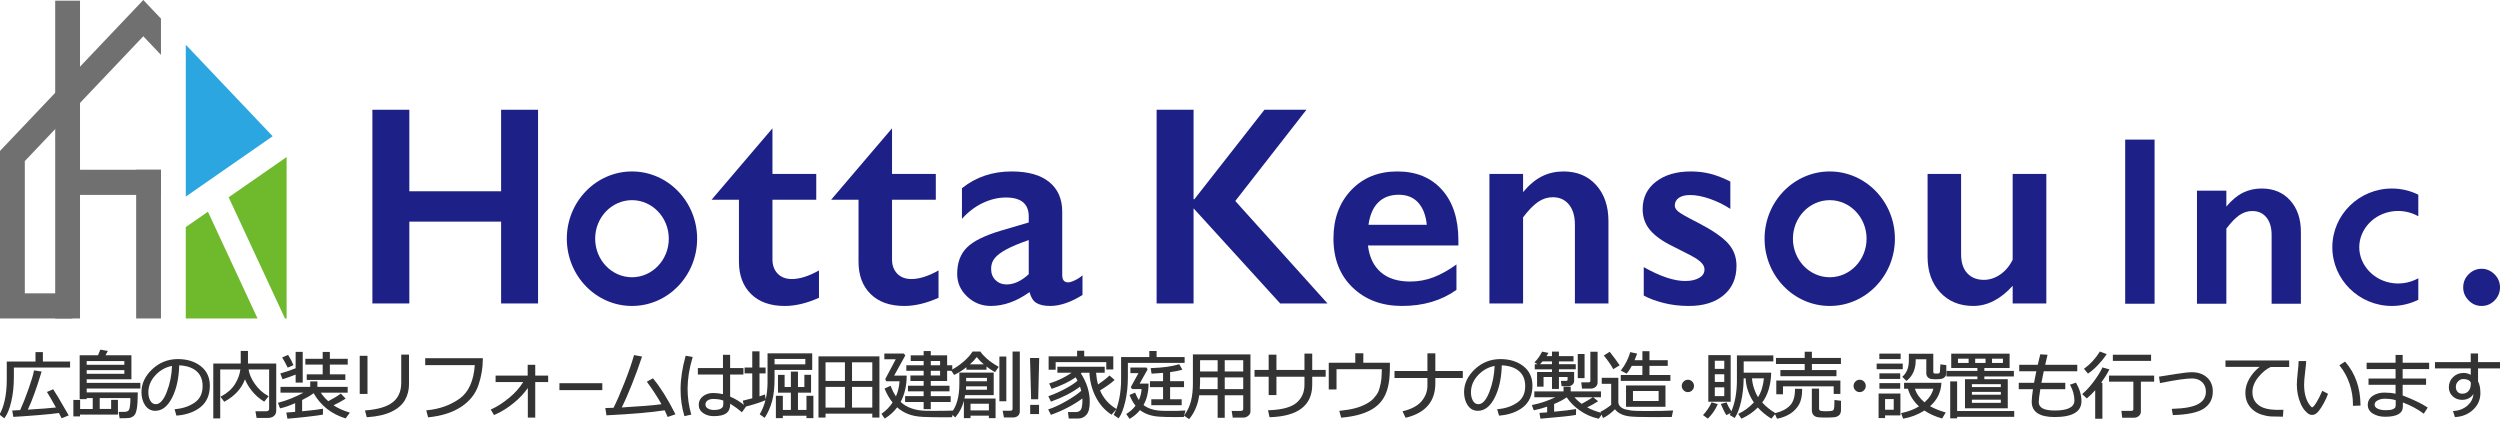 <?xml version="1.0" encoding="UTF-8"?><svg id="_レイヤー_2" xmlns="http://www.w3.org/2000/svg" viewBox="0 0 400 70"><g id="_レイヤー_1-2"><rect x="21.785" y="27.162" width="3.97" height="23.793" fill="#717071" stroke-width="0"/><polygon points="43.625 21.798 29.725 7.157 29.725 31.454 43.625 21.798" fill="#2ca6e0" stroke-width="0"/><polygon points="45.596 50.955 45.858 50.955 45.858 25.125 36.585 31.567 45.596 50.955" fill="#6fb92c" stroke-width="0"/><polygon points="29.725 36.332 29.725 50.955 41.207 50.955 33.267 33.871 29.725 36.332" fill="#6fb92c" stroke-width="0"/><polygon points="3.97 46.93 3.97 25.773 22.929 5.803 25.754 8.779 25.754 2.976 22.929 0 0 24.15 0 50.955 11.584 50.955 11.584 46.93 3.97 46.93" fill="#717071" stroke-width="0"/><rect x="8.832" y=".108" width="3.97" height="50.847" fill="#717071" stroke-width="0"/><rect x="10.58" y="27.162" width="15.174" height="4.024" fill="#717071" stroke-width="0"/><path d="M65.493,17.562v13.042h14.684v-13.042h5.911v30.99h-5.911v-13.092h-14.684v13.092h-5.911v-30.99h5.911Z" fill="#1d2087" stroke-width="0"/><path d="M123.594,20.529v7.301h7.007v4.131h-7.007v9.558c0,.932.278,1.69.833,2.265.553.577,1.313.861,2.276.861,1.255,0,2.698-.458,4.334-1.373v4.372c-1.94.871-3.764,1.31-5.47,1.31-2.307,0-4.107-.637-5.397-1.91-1.292-1.272-1.938-2.994-1.938-5.169v-9.914h-4.382l9.744-11.431 0-0Z" fill="#1d2087" stroke-width="0"/><path d="M142.725,20.529v7.301h7.005v4.131h-7.005v9.558c0,.932.276,1.69.831,2.265.553.577,1.311.861,2.276.861,1.257,0,2.7-.458,4.334-1.373v4.372c-1.942.871-3.769,1.31-5.472,1.31-2.307,0-4.105-.637-5.397-1.91-1.29-1.272-1.933-2.994-1.933-5.169v-9.914h-4.387l9.748-11.431-0-0Z" fill="#1d2087" stroke-width="0"/><path d="M161.86,27.432c2.629,0,4.633.563,6.021,1.695,1.386,1.133,2.075,2.712,2.075,4.738v10.139c0,.788.317,1.175.944,1.175.263,0,.633-.111,1.107-.343.474-.228.873-.493,1.192-.787v3.152c-1.883,1.166-3.604,1.752-5.165,1.752-.96,0-1.706-.166-2.224-.491-.516-.322-.877-.9-1.081-1.728-2.057,1.479-4.126,2.219-6.195,2.219-1.474,0-2.737-.505-3.798-1.514-1.059-1.002-1.587-2.21-1.587-3.608,0-1.797.526-3.206,1.576-4.246,1.05-1.033,2.888-1.933,5.516-2.705l4.357-1.285v-.95c0-2.029-1.213-3.043-3.635-3.043-1.24,0-2.474.289-3.698.868-1.228.575-2.343,1.425-3.353,2.55v-4.902c2.234-1.793,4.884-2.685,7.946-2.685l0.0 0ZM158.578,43.004c0,.755.236,1.364.71,1.822.478.459,1.065.686,1.762.686,1.184,0,2.363-.546,3.549-1.641v-5.461c-1.505.522-2.685,1.011-3.539,1.469-.852.454-1.48.923-1.879,1.396-.401.473-.603,1.052-.603,1.73h-0Z" fill="#1d2087" stroke-width="0"/><path d="M190.97,17.562v14.307h.134l11.206-14.307h6.719l-11.383,14.597,14.753,16.393h-7.571l-13.857-15.219v15.219h-5.911v-30.99h5.911Z" fill="#1d2087" stroke-width="0"/><path d="M223.578,27.432c3.007,0,5.385.974,7.134,2.929,1.752,1.949,2.629,4.653,2.629,8.096v.822h-14.469c.219,1.847.902,3.272,2.048,4.27,1.142.998,2.716,1.497,4.714,1.497,1.284,0,2.522-.226,3.71-.675,1.188-.453,2.418-1.133,3.689-2.055v4.061c-2.395,1.714-5.297,2.575-8.713,2.575-3.226,0-5.859-.985-7.901-2.952-2.046-1.968-3.065-4.586-3.065-7.852,0-3.148.944-5.726,2.835-7.723,1.89-1.996,4.351-2.994,7.387-2.994v0ZM228.284,35.972c-.146-1.509-.599-2.689-1.359-3.538-.756-.849-1.802-1.274-3.128-1.274-1.357,0-2.449.405-3.274,1.217-.823.816-1.342,2.014-1.566,3.595h9.326Z" fill="#1d2087" stroke-width="0"/><path d="M250.15,27.432c2.19,0,3.936.729,5.243,2.185,1.305,1.458,1.958,3.376,1.958,5.756v13.179h-5.366v-12.622c0-1.346-.315-2.412-.948-3.195-.635-.786-1.501-1.18-2.597-1.18-.831,0-1.61.253-2.338.745-.733.497-1.535,1.317-2.409,2.473v13.779h-5.385v-20.722h5.385v2.908c.992-1.185,2.009-2.029,3.055-2.541,1.044-.513,2.175-.764,3.403-.764Z" fill="#1d2087" stroke-width="0"/><path d="M270.525,27.432c1.123,0,2.184.126,3.176.385.994.259,2.044.673,3.153,1.234v4.37c-1.021-.667-2.117-1.202-3.284-1.61-1.169-.404-2.211-.606-3.132-.606-.77,0-1.376.144-1.812.442-.441.295-.66.717-.66,1.263,0,.312.184.622.547.934.365.312,1.365.88,3,1.708,2.334,1.198,3.971,2.304,4.913,3.313.944,1.016,1.412,2.235,1.412,3.656,0,1.996-.685,3.568-2.057,4.712-1.372,1.149-3.228,1.722-5.56,1.722-1.459,0-2.821-.166-4.082-.491-1.261-.322-2.311-.72-3.14-1.173v-4.549c2.626,1.478,4.835,2.218,6.631,2.218.919,0,1.664-.166,2.234-.499.57-.33.852-.772.852-1.323,0-.322-.102-.616-.307-.885-.202-.266-.512-.541-.917-.821-.409-.281-1.687-.951-3.833-2.018-1.645-.797-2.867-1.667-3.654-2.611-.789-.936-1.182-2.045-1.182-3.339,0-1.831.706-3.296,2.123-4.387,1.413-1.096,3.272-1.643,5.579-1.643h-0Z" fill="#1d2087" stroke-width="0"/><path d="M313.775,27.829v12.824c0,1.348.33,2.371.996,3.075.662.698,1.543,1.05,2.637,1.05.906,0,1.775-.277,2.606-.838.829-.567,1.501-1.355,2.013-2.378v-13.733h5.385v20.722h-5.385v-2.819c-1.942,2.147-4.04,3.22-6.303,3.22-2.19,0-3.954-.726-5.297-2.175-1.345-1.448-2.015-3.343-2.015-5.679v-13.269h5.364Z" fill="#1d2087" stroke-width="0"/><path d="M101.118,48.953c-5.75,0-10.427-4.825-10.427-10.764,0-5.93,4.677-10.757,10.427-10.757,5.748,0,10.423,4.827,10.423,10.757,0,5.939-4.675,10.764-10.423,10.764ZM101.118,32.025c-3.251,0-5.892,2.767-5.892,6.164,0,3.402,2.641,6.171,5.892,6.171,3.247,0,5.89-2.769,5.89-6.171,0-3.397-2.643-6.164-5.89-6.164Z" fill="#1d2087" stroke-width="0"/><path d="M292.759,48.953c-5.748,0-10.427-4.825-10.427-10.764,0-5.93,4.679-10.757,10.427-10.757,5.75,0,10.427,4.827,10.427,10.757,0,5.939-4.677,10.764-10.427,10.764ZM292.759,32.025c-3.249,0-5.892,2.767-5.892,6.164,0,3.402,2.643,6.171,5.892,6.171,3.251,0,5.894-2.769,5.894-6.171,0-3.397-2.643-6.164-5.894-6.164Z" fill="#1d2087" stroke-width="0"/><path d="M344.732,22.339v26.261h-4.702v-26.261s4.702,0,4.702,0Z" fill="#1d2087" stroke-width="0"/><path d="M361.851,30.162c1.913,0,3.441.634,4.583,1.911,1.138,1.27,1.708,2.94,1.708,5.022v11.505h-4.683v-11.02c0-1.179-.278-2.106-.831-2.793-.551-.677-1.309-1.024-2.265-1.024-.727,0-1.405.217-2.044.647-.635.436-1.336,1.157-2.102,2.166v12.024h-4.702v-18.091h4.702v2.538c.867-1.032,1.754-1.775,2.666-2.219.912-.446,1.902-.667,2.969-.667h-0Z" fill="#1d2087" stroke-width="0"/><path d="M397.058,43.004c.775,0,1.461.289,2.05.87.595.584.892,1.288.892,2.114,0,.799-.286,1.492-.858,2.08-.576.59-1.269.885-2.084.885-.806,0-1.497-.294-2.075-.885-.583-.588-.871-1.281-.871-2.08,0-.826.292-1.53.879-2.114.585-.581,1.276-.87,2.067-.87h-0Z" fill="#1d2087" stroke-width="0"/><path d="M382.969,45.317c-3.176-.347-5.489-2.918-5.489-5.765,0-2.841,2.313-5.412,5.489-5.757,1.428-.158,2.81.154,3.961.803v-3.447c-1.276-.632-2.708-.988-4.23-.988-5.253,0-9.527,4.213-9.527,9.389,0,5.184,4.274,9.401,9.527,9.401,1.522,0,2.954-.364,4.23-.992v-3.445c-1.15.65-2.533.956-3.961.802h0Z" fill="#1d2087" stroke-width="0"/></g><path d="M2.093,58.684v1.685c0,1.404-.136,2.685-.408,3.84-.272,1.156-.614,2.004-1.025,2.544l-.583-.463c.316-.517.583-1.261.802-2.231.219-.971.328-2.1.328-3.389v-2.697h4.597v-1.511h.931v1.511h4.352v.712H2.093ZM2.236,66.567l-.131-.77c.118-.004.52-.024,1.205-.063.415-.892.867-2.028,1.356-3.412.489-1.383.781-2.356.876-2.92l.954.145c-.795,2.647-1.545,4.692-2.25,6.136,2.292-.14,3.927-.267,4.906-.383-.659-1.191-1.146-2.035-1.462-2.529l.771-.335c.278.39,1.062,1.711,2.353,3.965l-.896.364c-.065-.15-.204-.425-.417-.822-.621.101-1.757.219-3.409.354s-2.938.226-3.854.271Z" fill="#333" stroke-width="0"/><path d="M12.673,66.208v.289h-.811v-2.379h.834v1.441h2.267v-1.997h-1.216v.168h-.874v-6.76h2.895l.36-.892.931.168-.383.724h4.226v3.582h-7.155v.834h8.589v.654h-8.589v.868h8.172c0,1.011-.046,1.81-.14,2.396-.093.587-.247.966-.46,1.138s-.436.273-.668.304c-.232.031-.68.047-1.342.047h-.062l-.12-.765h.737c.27,0,.493-.051.668-.153.175-.102.295-.34.36-.715.065-.374.097-.787.097-1.238v-.359h-5.157v1.997h2.079v-1.452h.834v2.101h-6.07ZM13.746,58.498h6.271v-.851h-6.271v.851ZM20.017,59.101h-6.271v.833h6.271v-.833Z" fill="#333" stroke-width="0"/><path d="M28.318,66.364l-.223-.781c1.226-.112,2.274-.473,3.144-1.082.87-.61,1.305-1.521,1.305-2.732,0-1.08-.351-1.916-1.054-2.506-.702-.591-1.682-.903-2.938-.938-.042,2.075-.409,3.808-1.102,5.197-.693,1.389-1.561,2.084-2.604,2.084-.647,0-1.156-.279-1.528-.837-.371-.558-.557-1.237-.557-2.04,0-1.323.563-2.513,1.69-3.568s2.461-1.583,4.003-1.583c1.451,0,2.646.367,3.586,1.103s1.411,1.739,1.411,3.013c0,1.451-.474,2.561-1.422,3.328-.948.768-2.186,1.216-3.712,1.343ZM27.655,58.401c-1.104.17-2.054.676-2.85,1.519-.796.844-1.193,1.796-1.193,2.856,0,.563.116,1.041.348,1.433s.556.588.971.588c.712,0,1.333-.675,1.862-2.023s.816-2.806.862-4.372Z" fill="#333" stroke-width="0"/><path d="M42.877,66.74h-1.719l-.143-.811h1.599c.156,0,.29-.045.402-.136s.168-.207.168-.35v-6.454h-3.558c.095.822.444,1.659,1.048,2.512.604.854,1.309,1.494,2.116,1.922l-.548.678c-.716-.444-1.344-1.007-1.884-1.688s-.929-1.381-1.165-2.099c-.502,1.613-1.597,2.881-3.284,3.803l-.445-.596c.994-.528,1.742-1.198,2.244-2.009s.801-1.651.896-2.523h-3.495v7.831h-.862v-8.531h4.392v-2.021h.908v2.021h4.523v7.42c0,.312-.107.562-.32.75-.213.187-.504.28-.874.28Z" fill="#333" stroke-width="0"/><path d="M46.09,66.857l-.131-.735c.32-.02.784-.054,1.394-.104v-1.701c-1.005.447-1.828.739-2.467.874l-.251-.654c1.462-.382,2.931-.993,4.408-1.835h-4.037v-.677h4.757v-.874h.896v.874h4.843v.677h-4.403c.346.583.814,1.131,1.405,1.645.875-.456,1.545-.859,2.01-1.21l.594.619c-.605.386-1.271.743-1.999,1.07.743.525,1.631.946,2.667,1.263l-.525.712c-2.246-.707-3.923-2.064-5.031-4.075-.503.397-1.171.797-2.004,1.198v2.02c1.702-.162,2.812-.295,3.329-.399v.689c-.32.069-1.105.175-2.355.318-1.251.143-2.284.245-3.098.307ZM45.279,60.525l-.263-.689c.697-.192,1.5-.469,2.41-.827v-2.581h.885v4.665h-.885v-1.343c-.701.285-1.417.544-2.147.775ZM46.09,58.66c-.293-.594-.548-1.064-.765-1.412l.719-.307c.328.518.573.99.737,1.418l-.691.301ZM49.203,60.669v-.654h2.553v-1.8h-2.775v-.678h2.775v-1.1h.896v1.1h2.861v.678h-2.861v1.8h2.479v.654h-5.928Z" fill="#333" stroke-width="0"/><path d="M58.674,62.904h-.994v-5.846h.994v5.846ZM65.315,61.48c0,.906-.211,1.729-.634,2.469-.423.738-1.122,1.344-2.099,1.814s-2.245.758-3.806.862l-.223-.84c2.01-.162,3.474-.611,4.391-1.349.917-.736,1.376-1.798,1.376-3.183v-4.394h.994v4.619Z" fill="#333" stroke-width="0"/><path d="M77.128,57.44c0,1.4-.236,2.792-.708,4.173-.472,1.382-1.382,2.512-2.729,3.392s-3.048,1.424-5.1,1.633l-.234-.874c2.021-.193,3.776-.823,5.265-1.891,1.488-1.066,2.314-2.928,2.478-5.582h-7.943v-.851h8.971Z" fill="#333" stroke-width="0"/><path d="M84.579,61.676c-.617.957-1.424,1.848-2.421,2.671-.998.824-2.02,1.458-3.066,1.901l-.394-.665c.875-.386,1.82-.994,2.835-1.823,1.015-.83,1.815-1.748,2.401-2.755h-4.511v-.781h5.134v-1.731h.959v1.731h2.067v.781h-2.067v5.689h-.937v-5.019Z" fill="#333" stroke-width="0"/><path d="M96.245,62.295h-6.612v-.856h6.612v.856Z" fill="#333" stroke-width="0"/><path d="M106.418,65.508c-2.162.347-5.255.617-9.28.811l-.143-.915c.335-.004.75-.016,1.245-.034.521-1.016,1.122-2.388,1.801-4.118.68-1.731,1.178-3.163,1.494-4.298l1.028.19c-.43,1.309-.96,2.756-1.59,4.342-.63,1.586-1.198,2.866-1.705,3.843,3.316-.186,5.57-.372,6.761-.562-.644-1.181-1.428-2.397-2.353-3.652l.759-.428c1.119,1.343,2.273,3.186,3.46,5.527l-1.005.342c-.148-.363-.307-.712-.474-1.048Z" fill="#333" stroke-width="0"/><path d="M110.448,66.243l-.851.19c-.388-1.27-.582-2.646-.582-4.133,0-1.62.261-3.368.782-5.243l.874.156c-.521,1.744-.782,3.407-.782,4.989,0,1.396.187,2.743.56,4.04ZM119.197,65.073l-.514.712c-.37-.339-1.028-.817-1.976-1.436v.354c0,.587-.191,1.025-.574,1.316-.383.292-1.033.438-1.95.438-.621,0-1.153-.152-1.596-.457s-.666-.714-.666-1.228c0-.524.211-.95.634-1.276.422-.326.933-.489,1.53-.489.586,0,1.157.072,1.713.215v-3.421h-4.015v-.781h4.015v-2.124h.896v2.124h2.13v.781h-2.13v3.739c.887.362,1.721.874,2.501,1.533ZM115.851,64.703v-.7c-.457-.197-1.04-.295-1.748-.295-.396.004-.721.095-.974.274-.253.18-.38.428-.38.744,0,.312.146.557.44.731.293.176.642.264,1.045.264,1.077,0,1.616-.34,1.616-1.019Z" fill="#333" stroke-width="0"/><path d="M119.183,64.964l-.188-.765c.472-.111.969-.237,1.49-.376v-4.208h-1.228v-.688h1.228v-2.587h.908v2.587h.977v.688h-.977v3.959c.335-.1.634-.198.896-.295l.091.654c-.738.324-1.804.667-3.198,1.03ZM123.803,59.06v1.499c0,1.416-.125,2.597-.377,3.54-.251.943-.622,1.803-1.113,2.578l-.6-.423c.811-1.396,1.216-3.089,1.216-5.075v-4.521h6.898v2.401h-6.025ZM123.803,58.423h5.174v-1.117h-5.174v1.117ZM124.266,66.776v-3.322h.862v2.257h1.536v-3.01h-2.062v-2.599h.811v1.945h1.251v-2.466h.885v2.466h1.274v-1.957h.822v2.61h-2.096v3.01h1.611v-2.257h.856v3.322h-.856v-.388h-4.032v.388h-.862Z" fill="#333" stroke-width="0"/><path d="M139.693,66.058h-7.732v.625h-.879v-9.539h9.502v9.539h-.891v-.625ZM135.313,57.845h-3.352v3.229h3.352v-3.229ZM131.961,65.34h3.352v-3.565h-3.352v3.565ZM139.693,61.074v-3.229h-3.495v3.229h3.495ZM136.198,65.34h3.495v-3.565h-3.495v3.565Z" fill="#333" stroke-width="0"/><path d="M141.593,66.799l-.388-.556c.704-.502,1.292-1.119,1.764-1.853-.521-.629-.948-1.349-1.279-2.159l.742-.341c.236.64.55,1.234.942,1.782.415-.86.641-1.792.679-2.796h-2.17l-.108-.208,1.753-3.311h-1.908v-.666h2.936l.143.191-1.85,3.34h2.096c-.019,1.574-.352,2.943-1,4.109,1.024.995,2.459,1.503,4.306,1.521l1.245.006c1.024.004,2.008-.009,2.953-.04l-.223.811-1.719.006c-.933.003-1.868-.016-2.807-.059-.938-.042-1.744-.2-2.416-.475-.672-.273-1.257-.646-1.756-1.117-.518.726-1.164,1.33-1.936,1.812ZM144.945,64.199v-.688h2.964v-1.024h-2.507v-.643h2.507v-1.007h-2.113v-.637h2.113v-.996h-2.77v-.637h2.77v-.932h-2.067v-.653h2.067v-.689h.891v.689h2.616v1.585h.822v.637h-.822v1.633h-2.616v1.007h2.998v.643h-2.998v1.024h3.187v.688h-3.187v1.141h-.891v-1.141h-2.964ZM148.799,57.636v.932h1.742v-.932h-1.742ZM148.799,59.204v.996h1.742v-.996h-1.742Z" fill="#333" stroke-width="0"/><path d="M154.308,63.1c-.206,1.432-.701,2.601-1.485,3.508l-.502-.475c.868-1.096,1.302-2.654,1.302-4.677v-1.719h5.248v3.362h-4.563ZM154.753,59.037v-.545c-.712.583-1.395,1.027-2.05,1.332l-.36-.556c.613-.32,1.235-.747,1.867-1.279.632-.532,1.12-1.071,1.462-1.615h1.125c.194.309.534.679,1.02,1.108.485.431,1.084.848,1.796,1.253l-.445.643c-1.23-.706-2.195-1.525-2.896-2.46-.323.479-.799.98-1.427,1.505h2.867v.614h-2.958ZM158.345,66.376h-3.187v.399h-.811v-2.889h4.82v2.889h-.822v-.399ZM154.416,62.481h3.621v-.793h-3.581v.035c0,.301-.013.554-.04.758ZM158.037,61.126v-.793h-3.581v.793h3.581ZM155.159,65.785h3.187v-1.308h-3.187v1.308ZM160.03,64.078v-6.905h.856v6.905h-.856ZM162.125,66.665h-1.394l-.154-.821h1.062c.331,0,.497-.152.497-.458v-9.012h.908v9.446c0,.263-.086.469-.26.619s-.393.226-.66.226Z" fill="#333" stroke-width="0"/><path d="M166.144,57.405l-.154,6.35h-.891l-.166-6.35h1.21ZM166.121,66.127h-1.165v-1.222h1.165v1.222Z" fill="#333" stroke-width="0"/><path d="M168.209,66.22l-.326-.643c.754-.235,1.676-.664,2.767-1.285s1.92-1.194,2.487-1.719c-.069-.297-.16-.6-.274-.909-1.252.961-2.804,1.773-4.654,2.438l-.303-.637c.883-.316,1.755-.706,2.615-1.17.86-.463,1.54-.912,2.039-1.349-.118-.246-.253-.499-.405-.758-1.047.737-2.322,1.36-3.826,1.869l-.291-.625c1.412-.447,2.684-1.088,3.814-1.921h-2.547v-.707h7.321v.707h-1.388c.038.752.162,1.487.372,2.205.822-.548,1.46-1.038,1.913-1.471l.622.544c-.518.472-1.283,1.012-2.295,1.621.521,1.293,1.39,2.313,2.604,3.062l-.634.712c-1.036-.69-1.849-1.633-2.438-2.827-.59-1.194-.908-2.477-.954-3.846h-1.422c-.042.038-.12.105-.234.202.975,1.474,1.462,2.998,1.462,4.572,0,.938-.164,1.598-.491,1.979-.327.382-.74.573-1.239.573h-1.388l-.103-.787c.487.008.867.009,1.139.003.272-.006.496-.073.671-.203.175-.129.299-.326.372-.593.072-.267.112-.635.12-1.105v-.093c0-.192-.008-.374-.023-.544-1.465,1.107-3.16,2.009-5.082,2.703ZM177.129,58.99v-1.175h-8.349v1.222h-.874v-1.898h4.557v-.892h.885v.892h4.654v1.852h-.874Z" fill="#333" stroke-width="0"/><path d="M180.335,57.937v2.443c0,1.373-.137,2.648-.411,3.825-.274,1.177-.602,2.03-.982,2.559l-.594-.423c.37-.683.654-1.524.854-2.526.2-1.001.3-2.05.3-3.146v-3.409h4.511v-.979h.919v.979h4.483v.677h-9.08ZM182.797,64.83c.792.664,1.905,1.006,3.341,1.024l1.142.012c.784.008,1.528-.012,2.233-.058l-.206.787-1.628.006c-.659.004-1.315-.014-1.97-.052l-.16-.006c-1.31-.073-2.366-.442-3.169-1.105-.453.582-.99,1.053-1.61,1.412l-.394-.573c.586-.37,1.076-.827,1.468-1.372-.385-.451-.705-1.001-.959-1.649l.668-.277c.19.494.421.918.691,1.273.335-.66.516-1.37.542-2.13h-1.588l-.12-.197,1.291-2.355h-1.376v-.643h2.364l.12.174-1.348,2.401h1.513c-.015,1.32-.297,2.43-.845,3.328ZM184.333,64.709v-.7h1.884v-2.188h-2.096v-.706h2.096v-1.592c-.602.055-1.222.099-1.861.134l-.103-.643c1.748-.05,3.202-.247,4.363-.591l.371.648c-.465.139-1.097.259-1.896.359v1.684h2.227v.706h-2.227v2.188h1.85v.7h-4.608Z" fill="#333" stroke-width="0"/><path d="M199.041,63.117h-3.209v3.605h-.885v-3.605h-3.181c-.19,1.485-.7,2.743-1.53,3.773l-.617-.422c.502-.695.856-1.452,1.062-2.272.206-.819.309-1.751.309-2.792v-4.573h8.96v9.007c0,.231-.106.432-.317.602-.211.17-.452.255-.723.255h-1.564l-.131-.822h1.291c.357,0,.537-.152.537-.457v-2.298ZM191.829,62.382h3.118v-2.118h-3.061v.967c0,.111-.019.496-.057,1.151ZM194.947,57.509h-3.061v2.055h3.061v-2.055ZM199.041,59.564v-2.055h-3.209v2.055h3.209ZM195.832,62.382h3.209v-2.118h-3.209v2.118Z" fill="#333" stroke-width="0"/><path d="M204.104,63.082h-.994v-2.929h-2.262v-.839h2.262v-2.442h.994v2.442h4.734v-2.61h.993v2.61h2.153v.839h-2.153v1.401c0,3.233-2.202,4.924-6.607,5.07l-.188-.862c2.131-.077,3.631-.489,4.5-1.236.868-.746,1.303-1.729,1.303-2.949v-1.424h-4.734v2.929Z" fill="#333" stroke-width="0"/><path d="M222.256,58.741c0,1.038-.062,1.903-.188,2.596-.126.693-.308,1.291-.545,1.795-.238.503-.542.951-.911,1.343s-.839.741-1.408,1.048c-.568.307-1.231.558-1.987.752-.755.195-1.602.335-2.538.42l-.234-.851c.926-.093,1.716-.226,2.37-.396.655-.172,1.246-.397,1.773-.678.527-.279.928-.564,1.202-.854.385-.409.656-.78.816-1.114s.301-.805.423-1.412c.121-.607.183-1.288.183-2.04l-.006-.405h-7.486v3.247h-.994v-4.028h4.243v-1.517h1.039v1.517h4.249v.578Z" fill="#333" stroke-width="0"/><path d="M229.528,61.329c0,2.836-1.521,4.624-4.562,5.365l-.383-.805c1.375-.34,2.373-.891,2.995-1.652.623-.762.935-1.599.935-2.509v-1.372h-5.266v-.868h5.266v-2.83h1.016v2.83h4.397v.868h-4.397v.973Z" fill="#333" stroke-width="0"/><path d="M239.932,66.364l-.223-.781c1.226-.112,2.274-.473,3.144-1.082.87-.61,1.306-1.521,1.306-2.732,0-1.08-.352-1.916-1.054-2.506-.703-.591-1.682-.903-2.938-.938-.042,2.075-.409,3.808-1.103,5.197-.692,1.389-1.561,2.084-2.604,2.084-.647,0-1.156-.279-1.527-.837s-.557-1.237-.557-2.04c0-1.323.562-2.513,1.689-3.568s2.462-1.583,4.004-1.583c1.45,0,2.646.367,3.586,1.103s1.41,1.739,1.41,3.013c0,1.451-.474,2.561-1.422,3.328-.947.768-2.185,1.216-3.712,1.343ZM239.27,58.401c-1.104.17-2.054.676-2.85,1.519-.796.844-1.193,1.796-1.193,2.856,0,.563.116,1.041.349,1.433.231.392.556.588.971.588.712,0,1.332-.675,1.861-2.023s.816-2.806.862-4.372Z" fill="#333" stroke-width="0"/><path d="M247.667,66.092v-1.203c-.757.266-1.484.471-2.181.613l-.229-.603c1.382-.273,2.76-.762,4.134-1.464h-3.774v-.688h4.671v-.747h.896v.747h4.843v.688h-4.374c.373.486.84.928,1.399,1.325.856-.455,1.46-.812,1.81-1.07l.617.486c-.476.32-1.079.649-1.811.989.78.455,1.636.793,2.564,1.013l-.491.678c-1.043-.231-2.01-.659-2.898-1.282s-1.594-1.336-2.115-2.139h-.068c-.595.413-1.303.785-2.125,1.117v1.458c1.755-.165,2.926-.307,3.512-.422l-.017.688c-.662.135-2.482.328-5.459.579l-.109-.678c.373-.022.775-.052,1.205-.087ZM250.911,61.67h-.954l-.074-.602h.668c.256,0,.383-.11.383-.33v-.544h-1.633v1.91h-.856v-1.91h-1.6v1.551h-.788v-2.106h2.388v-.677h-2.759v-.567h2.759v-.7h-1.69c-.214.262-.387.447-.52.555l-.525-.301c.396-.39.761-.904,1.096-1.545l.754.145c-.099.17-.219.355-.359.556h1.245v-.718h.856v.718h2.335v.591h-2.335v.7h2.695v.567h-2.695v.677h2.433v1.285c0,.224-.081.404-.243.541-.161.137-.354.205-.579.205ZM252.567,60.38v-3.618h.839v3.618h-.839ZM254.525,62.047h-1.29l-.092-.747h1.011c.286,0,.429-.133.429-.399v-4.497h.908v4.798c0,.243-.094.445-.28.605s-.415.24-.686.24Z" fill="#333" stroke-width="0"/><path d="M267.543,65.809l-.165.787-3.187.012c-1.785,0-2.958-.039-3.518-.116s-1.035-.225-1.425-.442c-.391-.218-.668-.476-.831-.772-.632.656-1.257,1.136-1.873,1.441l-.309-.776c.209-.092.504-.265.883-.518.378-.253.644-.454.796-.604v-3.531h-1.513v-.712h2.409v3.71c0,.363.125.658.374.886.25.228.542.381.877.46s.659.142.974.188c.314.046,1.174.069,2.578.069,1.782,0,3.092-.027,3.929-.081ZM258.966,58.411l-.799.48c-.335-.605-.792-1.266-1.371-1.979l.726-.463c.598.749,1.079,1.403,1.444,1.962ZM267.138,60.814h-7.691v-.688h3.46v-1.714h-1.896c-.305.571-.569.975-.794,1.21l-.702-.376c.64-.834,1.109-1.754,1.41-2.761l.846.185c-.122.367-.267.729-.435,1.089h1.57v-1.441h.88v1.441h2.924v.653h-2.924v1.714h3.352v.688ZM266.35,64.964h-6.059v-3.166h6.059v3.166ZM265.505,64.286v-1.852h-4.357v1.852h4.357Z" fill="#333" stroke-width="0"/><path d="M269.208,61.751c0-.235.085-.438.255-.61.169-.172.37-.258.603-.258.231,0,.432.085.6.255.167.17.251.374.251.613,0,.235-.084.438-.251.608-.168.17-.368.254-.6.254-.236,0-.438-.084-.605-.254-.168-.17-.252-.373-.252-.608Z" fill="#333" stroke-width="0"/><path d="M273.237,66.816l-.57-.422c.201-.205.432-.498.69-.88s.445-.714.56-.996l.754.221c-.365.802-.843,1.495-1.434,2.077ZM273.455,64.148v-7.206h3.329v7.206h-3.329ZM276.007,57.59h-1.764v1.551h1.764v-1.551ZM274.243,61.231h1.764v-1.477h-1.764v1.477ZM276.007,61.85h-1.764v1.655h1.764v-1.655ZM276.259,66.26c-.187-.285-.438-.801-.754-1.545l.668-.186c.19.467.445.929.766,1.384l-.68.347ZM281.792,64.403c.632.702,1.344,1.289,2.136,1.76l-.537.653c-.825-.509-1.538-1.109-2.136-1.8-.753.783-1.615,1.387-2.587,1.812l-.371-.556c.884-.417,1.71-1.04,2.479-1.869-.86-1.235-1.312-2.566-1.354-3.994h-.554c-.019,1.432-.158,2.702-.417,3.812s-.573,1.938-.942,2.486l-.594-.359c.746-1.497,1.119-3.34,1.119-5.527v-3.832h5.574v.712h-4.74v2.055h4.392c-.016.865-.147,1.71-.396,2.535-.25.826-.606,1.53-1.071,2.113ZM281.284,63.778c.608-.884.969-2.007,1.079-3.369h-2.176c.026.603.146,1.215.356,1.838.212.623.458,1.134.74,1.531Z" fill="#333" stroke-width="0"/><path d="M284.399,66.857l-.285-.648c1.031-.251,1.824-.666,2.378-1.244.554-.579.831-1.455.831-2.628h.896c0,.98-.161,1.753-.482,2.318-.322.564-.762,1.032-1.319,1.4s-1.23.636-2.019.802ZM289.778,58.116v1.222h3.93v.724h-8.721v-.724h3.89v-1.222h-4.598v-.724h4.598v-.995h.901v.995h4.644v.724h-4.644ZM293.514,62.904v-1.21h-8.36v1.262h-.822v-1.95h10.005v1.898h-.822ZM290.019,62.301h.908v3.12c0,.146.061.268.183.361.122.095.47.143,1.045.143.476,0,.809-.024.999-.073.19-.048.318-.167.383-.358s.098-.644.098-1.357l.799.099v1.378c0,.312-.088.554-.266.726-.177.172-.435.272-.773.302-.339.028-.769.043-1.291.043-.494,0-.867-.013-1.119-.038-.251-.024-.44-.081-.568-.167-.127-.087-.225-.203-.294-.348-.068-.145-.103-.313-.103-.507v-3.322Z" fill="#333" stroke-width="0"/><path d="M296.692,61.751c0-.235.085-.438.255-.61.169-.172.37-.258.603-.258.231,0,.432.085.6.255.167.17.251.374.251.613,0,.235-.084.438-.251.608-.168.17-.368.254-.6.254-.236,0-.438-.084-.605-.254-.168-.17-.252-.373-.252-.608Z" fill="#333" stroke-width="0"/><path d="M300.391,58.95v-.654h3.924v.654h-3.924ZM301.487,66.335v.435h-.788v-3.676h3.243v3.241h-2.455ZM300.819,57.329v-.631h3.158v.631h-3.158ZM300.83,60.507v-.654h3.078v.654h-3.078ZM300.83,62.07v-.643h3.078v.643h-3.078ZM303.12,63.725h-1.633v1.957h1.633v-1.957ZM308.597,65.01c.659.401,1.502.755,2.53,1.06l-.445.74c-1.051-.301-1.979-.725-2.781-1.273-1.021.66-2.128,1.097-3.323,1.309l-.24-.654c1.135-.243,2.105-.627,2.912-1.151-.963-.834-1.591-1.823-1.884-2.97h-.589v-.7h5.717c-.1,1.467-.731,2.68-1.896,3.641ZM308.334,57.364h-1.947v.301c0,1.343-.449,2.383-1.348,3.119l-.497-.491c.667-.606,1-1.473,1-2.599v-.973h3.66v2.749c0,.255.124.396.371.423h.503c.125,0,.225-.033.297-.099s.119-.165.14-.298c.021-.134.043-.485.065-1.057l.703.087.006.874c0,.281-.014.468-.04.559-.027.091-.077.179-.151.264s-.165.152-.271.202-.273.086-.5.107c-.227.021-.424.031-.591.031-.232,0-.457-.014-.674-.04-.217-.027-.393-.114-.525-.261-.134-.146-.2-.322-.2-.526v-2.373ZM307.923,64.535c.868-.729,1.392-1.551,1.57-2.466h-3.271c.235.915.803,1.736,1.701,2.466Z" fill="#333" stroke-width="0"/><path d="M314.522,65.201v-4.405h1.987v-.688h-4.951v-.637h4.951v-.718h-4.187v-2.043h9.092v2.043h-4.043v.718h4.723v.637h-4.723v.688h3.746v4.405h-6.596ZM312.158,66.81v-5.66h.856v4.74h9.137v.677h-9.137v.243h-.856ZM315.104,58.197v-.932h-1.959v.932h1.959ZM320.256,62.058v-.718h-4.877v.718h4.877ZM315.379,63.28h4.877v-.706h-4.877v.706ZM315.379,64.582h4.877v-.759h-4.877v.759ZM315.904,57.266v.932h1.907v-.932h-1.907ZM320.593,57.266h-1.993v.932h1.993v-.932Z" fill="#333" stroke-width="0"/><path d="M330.321,62.145h-3.975c-.184,1.093-.274,1.815-.274,2.171,0,.995.893,1.493,2.678,1.493,2.186,0,3.278-.573,3.278-1.719,0-.846-.219-1.667-.656-2.466l.725-.249c.541.953.812,1.893.812,2.818,0,1.605-1.387,2.408-4.158,2.408-2.367,0-3.552-.777-3.552-2.333,0-.443.074-1.151.223-2.124h-2.296v-.77h2.428c.083-.494.223-1.194.417-2.101h-2.77v-.782h2.94c.08-.37.213-.928.399-1.672l.914.058-.377,1.614h5.162v.782h-5.339c-.16.725-.301,1.426-.423,2.101h3.844v.77Z" fill="#333" stroke-width="0"/><path d="M335.355,66.874v-4.77c-.511.598-1,1.09-1.468,1.476l-.554-.521c.601-.518,1.196-1.173,1.784-1.968s1.036-1.513,1.345-2.153l.856.243c-.343.671-.805,1.4-1.388,2.188h.326v5.505h-.902ZM334.099,59.604l-.485-.578c.914-.652,1.721-1.528,2.422-2.628l.845.318c-.369.552-.819,1.104-1.351,1.655s-1.008.963-1.431,1.232ZM341.437,66.712h-1.775l-.098-.846h1.422c.316,0,.475-.133.475-.399v-4.521h-3.889v-.723h6.967v.723h-2.125v4.908c0,.259-.098.467-.294.623s-.424.234-.683.234ZM338.182,57.618v-.734h5.865v.734h-5.865Z" fill="#333" stroke-width="0"/><path d="M347.757,66.283l-.125-.747c1.956-.054,3.352-.321,4.186-.804s1.251-1.172,1.251-2.066c0-.676-.217-1.218-.648-1.627-.433-.409-.993-.613-1.682-.613-.96,0-2.639.241-5.037.724l-.12-.781,2.793-.44c1.055-.166,1.831-.249,2.33-.249.959,0,1.735.268,2.329.802.595.535.892,1.257.892,2.168,0,1.149-.47,2.027-1.408,2.634-.938.605-2.524.939-4.76,1.001Z" fill="#333" stroke-width="0"/><path d="M366.143,58.597h-2.861c-.696.301-1.374.852-2.032,1.652-.659.801-.988,1.634-.988,2.498,0,.667.175,1.224.525,1.67.351.445.817.771,1.402.978.584.207,1.361.31,2.332.31.221,0,.449-.006.686-.017l-.057.856h-.029c-.704,0-1.287-.013-1.75-.038s-.952-.119-1.468-.283-.97-.414-1.361-.75c-.393-.335-.684-.724-.874-1.163s-.286-.938-.286-1.493c0-.775.234-1.545.703-2.307.468-.762,1.083-1.407,1.845-1.937h-5.729v-.77h9.942v.793Z" fill="#333" stroke-width="0"/><path d="M372.33,63.072c-.129.366-.334.813-.613,1.343-.28.528-.565.969-.856,1.322-.292.353-.594.529-.905.529-.19,0-.36-.046-.509-.139s-.342-.272-.582-.538c-.24-.267-.46-.632-.659-1.097-.2-.465-.348-.952-.443-1.462-.095-.509-.143-1.005-.143-1.487,0-.433.044-1.044.132-1.835.091-.829.141-1.436.148-1.817h.959c-.016.348-.076.953-.183,1.817-.096.771-.143,1.382-.143,1.829,0,.671.069,1.274.208,1.809s.341.995.605,1.381.458.578.58.578c.197,0,.464-.274.799-.824s.636-1.144.902-1.78l.702.371ZM377.556,64.773l-.959.029v-.104c0-1.142-.183-2.253-.549-3.334-.365-1.08-.887-2.045-1.564-2.894l.702-.452c1.554,1.803,2.344,4.054,2.37,6.755Z" fill="#333" stroke-width="0"/><path d="M388.261,65.247l-.491.77c-.898-.683-2.045-1.286-3.438-1.812v.856c0,.996-.906,1.494-2.719,1.494-.72,0-1.34-.157-1.861-.472s-.782-.746-.782-1.294c0-.567.247-1.018.742-1.352s1.091-.501,1.787-.501c.731,0,1.371.071,1.919.215v-1.708h-4.328v-.758h4.328v-1.766h-4.631v-.758h4.631v-1.245h.885v1.245h4.237v.758h-4.237v1.766h3.746v.758h-3.746v1.91c1.752.672,3.07,1.303,3.958,1.893ZM383.44,64.761v-.815c-.487-.182-1.132-.272-1.936-.272-.419,0-.805.097-1.159.289-.354.193-.531.448-.531.765,0,.335.178.591.534.767.355.176.803.264,1.339.264.514,0,.887-.043,1.116-.128.23-.085.395-.183.491-.295.098-.112.146-.303.146-.573Z" fill="#333" stroke-width="0"/><path d="M399.965,58.822h-3.604v2.229c.251.448.377,1.062.377,1.841-.004,1.019-.376,1.874-1.116,2.566-.74.693-1.655,1.074-2.744,1.144l-.234-.724c.914-.065,1.682-.384,2.305-.955.622-.571.934-1.279.934-2.124,0-.143-.008-.272-.022-.388-.096.447-.318.8-.669,1.057-.35.256-.771.385-1.262.385-.556,0-1.026-.179-1.41-.536-.385-.356-.577-.805-.577-1.346,0-.621.216-1.139.648-1.554.432-.415.962-.622,1.59-.622.473,0,.893.141,1.263.423v-1.396h-5.723v-.758h5.723v-1.384h.919v1.384h3.604v.758ZM395.453,61.173c-.217-.437-.67-.654-1.358-.654-.335.004-.634.145-.896.423-.263.277-.393.588-.389.932,0,.374.103.675.309.902.205.229.485.342.839.342.449,0,.809-.148,1.077-.445.268-.298.408-.688.419-1.17v-.329Z" fill="#333" stroke-width="0"/><path d="M.682,66.93l-.769-.611.058-.095c.307-.501.571-1.239.787-2.193.216-.957.325-2.088.325-3.361v-2.822h4.597v-1.511h1.181v1.511h4.352v.962H2.218v1.56c0,1.407-.139,2.709-.412,3.868-.275,1.169-.627,2.04-1.047,2.592l-.078.102ZM.241,66.259l.395.314c.366-.527.677-1.332.928-2.394.269-1.142.405-2.424.405-3.812v-1.81h8.994v-.462h-4.352v-1.511h-.681v1.511H1.333v2.572c0,1.292-.111,2.441-.331,3.416-.208.923-.464,1.653-.761,2.174ZM9.851,66.926l-.048-.112c-.06-.139-.188-.392-.371-.734-.642.098-1.762.213-3.331.341-1.679.137-2.941.226-3.858.271l-.111.006-.174-1.021.143-.005c.113-.004.489-.022,1.127-.059.404-.877.848-1.997,1.321-3.334.484-1.368.777-2.344.871-2.898l.021-.121,1.217.185-.042.138c-.759,2.525-1.486,4.529-2.165,5.962,2.069-.128,3.546-.242,4.501-.348-.612-1.104-1.072-1.896-1.368-2.359l-.079-.124.998-.434.059.083c.282.395,1.076,1.732,2.36,3.975l.071.124-1.143.465ZM9.568,65.804l.042.078c.168.314.292.556.371.721l.653-.265c-1.16-2.025-1.905-3.283-2.218-3.748l-.542.236c.316.506.771,1.298,1.388,2.412l.09.163-.185.021c-.979.116-2.585.242-4.913.384l-.214.013.094-.192c.687-1.406,1.427-3.417,2.201-5.979l-.691-.104c-.115.584-.404,1.531-.86,2.82-.487,1.378-.945,2.529-1.361,3.423l-.032.067-.074.005c-.514.029-.869.048-1.065.058l.089.52c.896-.047,2.153-.136,3.74-.266,1.637-.133,2.781-.252,3.399-.352l.088-.015Z" fill="#333" stroke-width="0"/><path d="M19.308,66.918h-.169l-.159-1.015h.883c.247,0,.451-.046.604-.136.142-.082.242-.294.3-.629.063-.364.095-.773.095-1.217v-.234h-4.907v1.747h1.829v-1.452h1.084v2.351h-6.07v.289h-1.061v-2.629h1.083v1.441h2.017v-1.747h-.966v.168h-1.124v-7.01h2.936l.367-.907,1.199.216-.366.691h4.143v3.832h-7.155v.584h8.589v.904h-8.589v.618h8.172v.125c0,1.014-.047,1.826-.141,2.415-.099.624-.265,1.021-.505,1.216-.231.186-.477.297-.73.33-.24.032-.684.048-1.358.048ZM19.271,66.154l.081.515c.629-.001,1.061-.016,1.281-.046.208-.027.412-.12.606-.277.188-.15.327-.508.415-1.06s.134-1.309.138-2.251h-8.172v-1.118h8.589v-.404h-8.589v-1.084h7.155v-3.332h-4.308l.4-.756-.663-.12-.353.876h-2.854v6.51h.624v-.168h1.466v2.247h-2.517v-1.441h-.584v2.129h.561v-.289h6.07v-1.851h-.584v1.452h-2.329v-2.247h5.407v.484c0,.457-.033.881-.099,1.26-.072.417-.209.68-.42.802-.192.112-.438.17-.73.17h-.591ZM20.142,60.059h-6.521v-1.083h6.521v1.083ZM13.871,59.809h6.021v-.583h-6.021v.583ZM20.142,58.623h-6.521v-1.101h6.521v1.101ZM13.871,58.373h6.021v-.601h-6.021v.601Z" fill="#333" stroke-width="0"/><path d="M28.226,66.497l-.293-1.024.15-.014c1.199-.11,2.236-.467,3.083-1.061.842-.591,1.251-1.451,1.251-2.63,0-1.037-.339-1.848-1.009-2.41-.653-.55-1.573-.854-2.735-.904-.055,2.03-.429,3.753-1.112,5.124-.713,1.429-1.626,2.153-2.716,2.153-.688,0-1.237-.301-1.632-.893-.383-.576-.578-1.285-.578-2.109,0-1.353.582-2.584,1.73-3.659,1.145-1.073,2.521-1.617,4.088-1.617,1.473,0,2.705.38,3.664,1.129.968.757,1.458,1.804,1.458,3.111,0,1.483-.494,2.637-1.468,3.425-.964.781-2.236,1.242-3.78,1.371l-.102.008ZM28.256,65.693l.154.538c1.447-.136,2.638-.574,3.542-1.306.913-.739,1.375-1.827,1.375-3.231,0-1.227-.459-2.207-1.363-2.914-.913-.714-2.094-1.076-3.509-1.076-1.502,0-2.82.521-3.917,1.549-1.095,1.026-1.651,2.196-1.651,3.478,0,.773.18,1.437.536,1.971.35.525.816.781,1.424.781.987,0,1.825-.678,2.492-2.015.681-1.366,1.047-3.097,1.089-5.145l.002-.125.126.003c1.28.035,2.294.36,3.015.967.729.611,1.098,1.487,1.098,2.602,0,1.249-.457,2.202-1.358,2.835-.848.594-1.875.96-3.055,1.089ZM24.931,64.921c-.46,0-.823-.219-1.078-.649-.243-.408-.366-.912-.366-1.496,0-1.089.413-2.079,1.228-2.942.811-.859,1.793-1.383,2.921-1.557l.148-.022-.004.15c-.046,1.574-.339,3.059-.871,4.414-.547,1.396-1.213,2.103-1.978,2.103ZM27.525,58.549c-1.009.188-1.893.677-2.628,1.456-.769.815-1.159,1.747-1.159,2.771,0,.539.111.999.331,1.369.21.354.493.526.863.526.652,0,1.239-.654,1.746-1.944.504-1.284.789-2.688.848-4.178Z" fill="#333" stroke-width="0"/><path d="M35.236,66.947h-1.112v-8.781h4.392v-2.021h1.158v2.021h4.523v7.545c0,.349-.122.632-.362.844-.236.207-.558.312-.956.312h-1.824l-.187-1.061h1.748c.128,0,.234-.035.324-.108.084-.066.122-.147.122-.252v-6.329h-3.29c.114.754.453,1.532,1.007,2.314.589.834,1.287,1.468,2.072,1.884l.134.071-.713.881-.094-.058c-.725-.45-1.369-1.027-1.916-1.716-.463-.583-.82-1.188-1.064-1.801-.554,1.479-1.638,2.668-3.227,3.536l-.095.053-.598-.8.129-.068c.969-.516,1.708-1.176,2.196-1.964.464-.748.753-1.532.862-2.333h-3.229v7.831ZM34.374,66.697h.612v-7.831h3.759l-.015.139c-.097.886-.404,1.753-.914,2.575-.491.791-1.218,1.458-2.164,1.984l.293.393c1.596-.897,2.649-2.135,3.13-3.678l.116-.373.122.371c.23.701.615,1.394,1.144,2.06.506.637,1.097,1.175,1.759,1.601l.384-.475c-.766-.435-1.447-1.069-2.026-1.888-.613-.865-.973-1.73-1.07-2.569l-.016-.14h3.823v6.579c0,.182-.072.331-.215.447-.134.108-.296.163-.481.163h-1.45l.099.561h1.614c.336,0,.602-.084.791-.249.186-.164.277-.379.277-.656v-7.295h-4.523v-2.021h-.658v2.021h-4.392v8.281Z" fill="#333" stroke-width="0"/><path d="M45.987,66.989l-.176-.984.14-.009c.299-.018.724-.049,1.276-.095v-1.395c-.933.407-1.712.678-2.316.805l-.104.022-.339-.885.135-.035c1.307-.341,2.636-.875,3.957-1.589h-3.679v-.927h4.757v-.874h1.146v.874h4.843v.927h-4.303c.311.479.713.938,1.198,1.369.828-.435,1.473-.824,1.917-1.159l.088-.067.776.81-.128.082c-.555.354-1.164.685-1.813.986.693.459,1.516.836,2.451,1.122l.169.051-.684.927-.085-.027c-2.22-.699-3.912-2.047-5.031-4.007-.479.361-1.098.727-1.841,1.089v1.804c1.616-.155,2.686-.284,3.179-.384l.15-.03v.942l-.099.021c-.32.069-1.095.175-2.368.32-1.255.144-2.299.246-3.103.308l-.112.008ZM46.106,66.238l.087.485c.785-.061,1.787-.161,2.981-.297,1.147-.132,1.885-.229,2.245-.297v-.437c-.569.101-1.617.224-3.192.373l-.137.014v-2.235l.071-.034c.821-.396,1.487-.794,1.981-1.184l.116-.092.071.129c1.072,1.946,2.712,3.288,4.874,3.989l.368-.499c-.973-.312-1.825-.725-2.535-1.228l-.179-.126.2-.09c.664-.298,1.286-.628,1.854-.98l-.412-.429c-.464.338-1.116.727-1.938,1.155l-.075.039-.064-.056c-.598-.521-1.079-1.084-1.43-1.676l-.112-.188h4.498v-.427h-4.843v-.874h-.646v.874h-4.757v.427h4.384l-.41.233c-1.434.817-2.881,1.426-4.304,1.812l.163.424c.611-.141,1.397-.424,2.338-.843l.176-.078v2.009l-.115.01c-.527.044-.945.075-1.256.096ZM48.437,61.217h-1.135v-1.282c-.65.259-1.317.497-1.985.709l-.112.036-.354-.929.132-.036c.663-.184,1.443-.45,2.318-.792v-2.621h1.135v4.915ZM47.552,60.967h.635v-4.415h-.635v2.541l-.079.031c-.858.338-1.628.604-2.291.794l.172.451c.683-.219,1.364-.467,2.025-.736l.172-.069v1.403ZM55.255,60.794h-6.178v-.904h2.553v-1.55h-2.775v-.928h2.775v-1.1h1.146v1.1h2.861v.928h-2.861v1.55h2.479v.904ZM49.328,60.544h5.678v-.404h-2.479v-2.05h2.861v-.428h-2.861v-1.1h-.646v1.1h-2.775v.428h2.775v2.05h-2.553v.404ZM46.031,58.822l-.053-.106c-.291-.589-.546-1.061-.759-1.401l-.077-.124.951-.405.057.09c.331.521.583,1.006.748,1.439l.043.112-.91.396ZM45.507,57.307c.187.312.402.711.642,1.191l.471-.205c-.149-.364-.359-.766-.625-1.194l-.488.208Z" fill="#333" stroke-width="0"/><path d="M58.683,66.757l-.288-1.084.149-.013c1.976-.159,3.43-.604,4.323-1.321.882-.708,1.33-1.746,1.33-3.085v-4.519h1.244v4.744c0,.924-.219,1.775-.65,2.531-.434.758-1.159,1.386-2.153,1.864-.986.476-2.282.77-3.852.875l-.103.007ZM58.713,65.898l.158.596c1.492-.108,2.722-.393,3.658-.843.948-.457,1.636-1.051,2.044-1.765.41-.717.617-1.526.617-2.406v-4.494h-.744v4.269c0,1.419-.479,2.522-1.423,3.28-.91.73-2.359,1.189-4.31,1.363ZM58.799,63.029h-1.244v-6.096h1.244v6.096ZM57.805,62.779h.744v-5.596h-.744v5.596Z" fill="#333" stroke-width="0"/><path d="M68.498,66.772l-.299-1.119.147-.014c1.99-.19,3.741-.819,5.204-1.868,1.425-1.021,2.237-2.822,2.417-5.355h-7.935v-1.101h9.221v.125c0,1.409-.24,2.826-.715,4.213-.479,1.402-1.414,2.564-2.779,3.456-1.357.887-3.092,1.442-5.155,1.652l-.106.011ZM68.516,65.872l.168.629c1.977-.214,3.637-.753,4.938-1.602,1.317-.86,2.219-1.979,2.68-3.327.451-1.32.687-2.668.701-4.008h-8.721v.601h7.951l-.008.133c-.166,2.682-1.017,4.592-2.53,5.676-1.463,1.049-3.205,1.688-5.179,1.898Z" fill="#333" stroke-width="0"/><path d="M85.64,66.82h-1.187v-4.734c-.589.837-1.333,1.629-2.217,2.358-1.002.828-2.044,1.474-3.097,1.92l-.101.042-.521-.88.129-.057c.859-.379,1.803-.986,2.806-1.806.935-.765,1.694-1.616,2.26-2.533h-4.416v-1.031h5.134v-1.731h1.209v1.731h2.067v1.031h-2.067v5.689ZM84.704,66.57h.687v-5.689h2.067v-.531h-2.067v-1.731h-.709v1.731h-5.134v.531h4.604l-.109.188c-.591,1.015-1.409,1.953-2.43,2.789-.971.794-1.891,1.393-2.735,1.783l.267.45c.996-.435,1.983-1.053,2.935-1.84.982-.811,1.789-1.699,2.396-2.642l.23-.357v5.318Z" fill="#333" stroke-width="0"/><path d="M96.37,62.42h-6.862v-1.106h6.862v1.106ZM89.758,62.17h6.362v-.606h-6.362v.606Z" fill="#333" stroke-width="0"/><path d="M106.821,66.712l-.044-.109c-.133-.324-.277-.646-.43-.957-2.156.34-5.251.607-9.203.798l-.112.005-.182-1.168.144-.002c.317-.004.707-.015,1.168-.031.512-1.005,1.104-2.364,1.763-4.042.676-1.723,1.177-3.165,1.489-4.285l.031-.11,1.281.237-.045.136c-.428,1.303-.964,2.766-1.593,4.349-.588,1.479-1.129,2.709-1.61,3.66,3.029-.173,5.165-.348,6.355-.521-.621-1.12-1.38-2.291-2.257-3.481l-.084-.114.973-.548.067.08c1.12,1.345,2.29,3.212,3.476,5.551l.065.129-1.253.426ZM106.489,65.37l.041.082c.153.308.299.625.433.947l.757-.258c-1.132-2.216-2.246-3.996-3.313-5.295l-.545.308c.89,1.216,1.656,2.41,2.278,3.553l.084.155-.175.027c-1.184.188-3.462.378-6.774.563l-.219.012.101-.194c.501-.968,1.073-2.257,1.699-3.831.605-1.524,1.124-2.936,1.543-4.199l-.775-.144c-.316,1.112-.809,2.524-1.467,4.2-.676,1.722-1.284,3.111-1.806,4.129l-.034.065-.073.003c-.428.016-.796.027-1.104.032l.104.662c3.944-.192,7.023-.463,9.153-.804l.091-.015Z" fill="#333" stroke-width="0"/><path d="M114.183,66.582c-.644,0-1.205-.161-1.667-.479-.478-.328-.72-.775-.72-1.33,0-.563.23-1.025.683-1.375.442-.342.983-.516,1.606-.516.537,0,1.071.061,1.588.181v-3.137h-4.015v-1.031h4.015v-2.124h1.146v2.124h2.13v1.031h-2.13v3.53c.866.364,1.692.875,2.457,1.521l.088.075-.664.92-.104-.096c-.338-.31-.932-.746-1.767-1.296v.122c0,.625-.209,1.102-.623,1.416-.408.312-1.071.463-2.026.463ZM114.086,63.132c-.567,0-1.056.156-1.454.463-.394.305-.585.689-.585,1.178,0,.474.2.842.611,1.125.42.288.933.435,1.525.435.885,0,1.516-.139,1.875-.412.353-.269.524-.667.524-1.217v-.584l.193.126c.865.563,1.499,1.019,1.887,1.354l.365-.505c-.743-.613-1.542-1.098-2.379-1.439l-.078-.031v-3.948h2.13v-.531h-2.13v-2.124h-.646v2.124h-4.015v.531h4.015v3.707l-.156-.04c-.546-.14-1.112-.211-1.682-.211ZM109.512,66.581l-.034-.111c-.39-1.274-.587-2.678-.587-4.169,0-1.624.265-3.399.787-5.276l.031-.11,1.123.201-.04.135c-.516,1.724-.777,3.391-.777,4.953,0,1.378.187,2.726.555,4.006l.037.127-1.093.245ZM109.888,57.201c-.496,1.814-.748,3.529-.748,5.1,0,1.424.183,2.764.543,3.985l.608-.136c-.351-1.265-.528-2.592-.528-3.947,0-1.546.251-3.19.748-4.891l-.624-.111ZM114.234,65.847c-.425,0-.798-.095-1.109-.281-.332-.198-.5-.48-.5-.839,0-.357.146-.643.433-.846.272-.193.624-.294,1.044-.298.725,0,1.33.103,1.798.305l.076.033v.782c0,.759-.586,1.144-1.741,1.144ZM114.103,63.833c-.368.004-.671.088-.901.251-.22.156-.327.366-.327.643,0,.268.124.473.379.624.272.163.602.246.981.246,1.491,0,1.491-.673,1.491-.894v-.616c-.427-.169-.973-.254-1.623-.254Z" fill="#333" stroke-width="0"/><path d="M130.141,66.901h-1.106v-.388h-3.782v.388h-1.112v-3.572h1.112v2.257h1.286v-2.76h-2.062v-2.849h1.061v1.945h1.001v-2.466h1.135v2.466h1.024v-1.957h1.072v2.86h-2.096v2.76h1.361v-2.257h1.106v3.572ZM129.285,66.651h.606v-3.072h-.606v2.257h-1.861v-3.26h2.096v-2.36h-.572v1.957h-1.524v-2.466h-.635v2.466h-1.501v-1.945h-.561v2.349h2.062v3.26h-1.786v-2.257h-.612v3.072h.612v-.388h4.282v.388ZM122.348,66.855l-.8-.564.058-.099c.378-.651.667-1.373.867-2.161l-.041.018c-.737.324-1.819.673-3.216,1.037l-.123.032-.249-1.011.123-.029c.427-.101.883-.215,1.394-.35v-3.987h-1.228v-.938h1.228v-2.587h1.158v2.587h.977v.938h-.977v3.666c.264-.082.509-.163.729-.244l.146-.054.111.796c.2-.837.301-1.748.301-2.726v-4.646h7.148v2.651h-6.025v1.374c0,1.422-.128,2.623-.381,3.572-.253.951-.632,1.83-1.128,2.612l-.07.111ZM121.878,66.217l.398.281c.448-.732.794-1.55,1.029-2.432.247-.928.373-2.108.373-3.508v-1.624h6.025v-2.151h-6.648v4.396c0,1.953-.396,3.647-1.176,5.038ZM119.146,64.292l.128.519c1.271-.335,2.27-.655,2.97-.954l-.057-.407c-.231.081-.485.164-.758.245l-.161.048v-4.252h.977v-.438h-.977v-2.587h-.658v2.587h-1.228v.438h1.228v4.429l-.093.025c-.501.133-.951.247-1.371.348ZM129.102,58.548h-5.424v-1.367h5.424v1.367ZM123.928,58.298h4.924v-.867h-4.924v.867Z" fill="#333" stroke-width="0"/><path d="M140.709,66.808h-1.141v-.625h-7.482v.625h-1.129v-9.789h9.752v9.789ZM139.818,66.558h.641v-9.289h-9.252v9.289h.629v-.625h7.982v.625ZM139.818,65.465h-3.745v-3.815h3.745v3.815ZM136.323,65.215h3.245v-3.315h-3.245v3.315ZM135.438,65.465h-3.602v-3.815h3.602v3.815ZM132.086,65.215h3.102v-3.315h-3.102v3.315ZM139.818,61.199h-3.745v-3.479h3.745v3.479ZM136.323,60.949h3.245v-2.979h-3.245v2.979ZM135.438,61.199h-3.602v-3.479h3.602v3.479ZM132.086,60.949h3.102v-2.979h-3.102v2.979Z" fill="#333" stroke-width="0"/><path d="M141.558,66.968l-.527-.755.101-.071c.664-.474,1.229-1.06,1.682-1.742-.501-.62-.918-1.333-1.24-2.121l-.045-.11.974-.447.046.127c.206.558.476,1.087.803,1.574.332-.75.523-1.562.57-2.42h-2.115l-.174-.333,1.687-3.186h-1.825v-.916h3.124l.228.307-1.787,3.225h2.01l-.001.127c-.019,1.549-.345,2.922-.969,4.083.993.925,2.389,1.403,4.152,1.421l1.244.006c1.035,0,2.027-.009,2.948-.04l.169-.006-.293,1.066-1.813.006c-.961-.004-1.897-.018-2.813-.059-.948-.043-1.775-.205-2.457-.483-.638-.26-1.206-.611-1.69-1.047-.512.687-1.146,1.269-1.888,1.732l-.101.062ZM141.377,66.273l.249.356c.711-.461,1.317-1.037,1.801-1.715l.083-.117.104.099c.484.458,1.062.825,1.717,1.092.655.269,1.454.425,2.374.466.912.042,1.854.053,2.801.059l1.624-.006.153-.556c-.876.027-1.812.033-2.788.035l-1.245-.006c-1.871-.019-3.349-.543-4.393-1.557l-.069-.066.046-.084c.617-1.111.947-2.431.981-3.924h-2.18l1.914-3.455-.057-.076h-2.748v.416h1.99l-1.82,3.436.043.083h2.224l-.005.13c-.039,1.016-.271,1.973-.691,2.846l-.092.189-.123-.172c-.371-.518-.677-1.084-.91-1.685l-.511.234c.318.751.726,1.429,1.213,2.016l.059.07-.05.077c-.456.708-1.026,1.318-1.696,1.814ZM148.924,65.465h-1.141v-1.141h-2.964v-.938h2.964v-.774h-2.507v-.893h2.507v-.757h-2.113v-.887h2.113v-.746h-2.77v-.887h2.77v-.682h-2.067v-.903h2.067v-.689h1.141v.689h2.616v1.585h.822v.887h-.822v1.633h-2.616v.757h2.998v.893h-2.998v.774h3.187v.938h-3.187v1.141ZM148.034,65.215h.641v-1.141h3.187v-.438h-3.187v-1.274h2.998v-.393h-2.998v-1.257h2.616v-1.633h.822v-.387h-.822v-1.585h-2.616v-.689h-.641v.689h-2.067v.403h2.067v1.182h-2.77v.387h2.77v1.246h-2.113v.387h2.113v1.257h-2.507v.393h2.507v1.274h-2.964v.438h2.964v1.141ZM150.666,60.325h-1.992v-1.246h1.992v1.246ZM148.924,60.075h1.492v-.746h-1.492v.746ZM150.666,58.693h-1.992v-1.182h1.992v1.182ZM148.924,58.443h1.492v-.682h-1.492v.682Z" fill="#333" stroke-width="0"/><path d="M159.292,66.901h-1.072v-.399h-2.937v.399h-1.061v-2.757c-.268.998-.705,1.852-1.305,2.546l-.085.099-.681-.644.071-.089c.846-1.068,1.275-2.616,1.275-4.6v-1.844h5.498v3.612h-4.58c-.029.184-.062.362-.1.537h4.977v3.139ZM158.47,66.651h.572v-2.639h-4.57v2.639h.561v-.399h3.437v.399ZM152.488,66.12l.324.306c.717-.871,1.178-1.996,1.372-3.344l.015-.107h4.546v-3.112h-4.998v1.594c0,1.986-.423,3.555-1.259,4.664ZM162.125,66.79h-1.498l-.2-1.071h1.212c.264,0,.372-.097.372-.333v-9.137h1.158v9.571c0,.299-.102.539-.303.714-.196.17-.445.256-.742.256ZM160.836,66.54h1.29c.237,0,.426-.063.578-.195.146-.126.217-.298.217-.524v-9.321h-.658v8.887c0,.376-.221.583-.622.583h-.912l.107.571ZM158.47,65.91h-3.437v-1.558h3.437v1.558ZM155.284,65.66h2.937v-1.058h-2.937v1.058ZM161.011,64.203h-1.106v-7.155h1.106v7.155ZM160.155,63.953h.606v-6.655h-.606v6.655ZM158.162,62.606h-3.888l.019-.142c.026-.196.039-.445.039-.741v-.16h3.831v1.043ZM154.556,62.356h3.356v-.543h-3.331c-.002.204-.01.386-.025.543ZM158.162,61.251h-3.831v-1.043h3.831v1.043ZM154.581,61.001h3.331v-.543h-3.331v.543ZM152.657,59.984l-.494-.762.122-.063c.602-.314,1.222-.74,1.845-1.265.619-.521,1.102-1.055,1.437-1.586l.037-.059h1.263l.037.059c.188.299.523.662.997,1.081.475.421,1.072.838,1.775,1.238l.119.067-.589.85-.099-.058c-.458-.263-.881-.543-1.269-.84v.516h-3.208v-.409c-.646.509-1.275.907-1.872,1.185l-.099.046ZM152.522,59.315l.227.35c.612-.297,1.259-.724,1.925-1.269l.204-.167v.003c.561-.481.995-.945,1.291-1.384l.098-.146.105.141c.388.519.865,1.005,1.424,1.455h.04v.032c.392.312.824.606,1.294.882l.302-.436c-.667-.389-1.238-.792-1.699-1.2-.461-.408-.799-.771-1.004-1.077h-.989c-.346.534-.834,1.067-1.45,1.586-.595.501-1.189.914-1.769,1.229ZM154.878,58.912h2.708v-.364h-2.708v.364ZM155.182,58.298h2.223c-.429-.368-.806-.758-1.129-1.169-.274.376-.641.768-1.094,1.169Z" fill="#333" stroke-width="0"/><path d="M166.246,66.252h-1.415v-1.472h1.415v1.472ZM165.081,66.002h.915v-.972h-.915v.972ZM166.112,63.879h-1.135l-.172-6.6h1.467l-.16,6.6ZM165.22,63.629h.647l.148-6.1h-.954l.159,6.1Z" fill="#333" stroke-width="0"/><path d="M172.503,66.964h-1.498l-.135-1.039.145.002c.483.009.866.01,1.134.003.246-.005.447-.065.599-.179.154-.112.26-.284.326-.525.069-.254.107-.615.115-1.074v-.091c0-.104-.002-.207-.007-.307-1.428,1.049-3.085,1.917-4.93,2.583l-.104.038-.442-.873.141-.044c.74-.231,1.662-.66,2.742-1.274,1.042-.594,1.853-1.149,2.411-1.653-.053-.217-.119-.439-.196-.664-1.234.921-2.764,1.712-4.551,2.353l-.106.039-.411-.864.13-.046c.875-.314,1.75-.705,2.598-1.163.808-.435,1.461-.861,1.943-1.271-.088-.178-.185-.36-.291-.546-1.031.708-2.291,1.315-3.746,1.808l-.106.036-.398-.855.136-.043c1.261-.399,2.424-.963,3.461-1.677h-2.281v-.957h7.571v.957h-1.38c.041.637.146,1.268.313,1.88.744-.503,1.334-.961,1.753-1.361l.083-.078.813.711-.104.095c-.504.459-1.252.99-2.223,1.58.514,1.216,1.358,2.192,2.513,2.903l.127.078-.805.904-.09-.06c-1.05-.7-1.884-1.668-2.481-2.876-.578-1.17-.901-2.439-.961-3.776h-1.254c-.03.026-.069.06-.117.101.944,1.46,1.422,2.989,1.422,4.549,0,.978-.17,1.652-.521,2.061-.351.409-.799.617-1.334.617ZM171.225,66.714h1.278c.465,0,.839-.173,1.145-.529s.461-.995.461-1.898c0-1.542-.485-3.058-1.441-4.503l-.061-.093.085-.072c.112-.095.189-.161.231-.199l.036-.032h1.591l.004.121c.044,1.345.361,2.621.94,3.794.56,1.134,1.336,2.048,2.306,2.718l.463-.52c-1.167-.753-2.018-1.775-2.528-3.042l-.04-.099.091-.056c.936-.562,1.665-1.071,2.171-1.513l-.43-.376c-.451.417-1.071.889-1.847,1.406l-.142.094-.048-.163c-.211-.725-.338-1.476-.376-2.234l-.006-.131h1.394v-.457h-7.071v.457h2.802l-.306.226c-1.101.812-2.351,1.448-3.716,1.896l.184.396c1.44-.496,2.681-1.107,3.688-1.817l.111-.078.069.117c.153.261.291.519.41.768l.041.085-.071.062c-.502.439-1.196.899-2.062,1.365-.817.44-1.659.82-2.502,1.13l.195.41c1.783-.649,3.301-1.45,4.514-2.381l.135-.103.059.159c.115.312.209.623.279.924l.017.071-.053.049c-.573.529-1.417,1.113-2.51,1.735-1.029.586-1.919,1.006-2.651,1.251l.209.413c1.859-.682,3.522-1.572,4.945-2.647l.18-.136.02.225c.016.174.023.361.023.555v.093c-.008.488-.049.86-.124,1.138-.08.294-.221.516-.418.661-.194.145-.444.221-.742.228-.246.006-.581.004-1-.001l.07.535ZM168.905,59.162h-1.124v-2.148h4.557v-.892h1.135v.892h4.654v2.102h-1.124v-1.175h-8.099v1.222ZM168.031,58.912h.624v-1.222h8.599v1.175h.624v-1.602h-4.654v-.892h-.635v.892h-4.557v1.648Z" fill="#333" stroke-width="0"/><path d="M180.732,67.017l-.533-.775.11-.069c.542-.343,1.005-.767,1.376-1.262-.364-.445-.672-.986-.917-1.608l-.045-.114.899-.374.046.12c.156.404.341.765.553,1.075.25-.551.396-1.142.433-1.762h-1.527l-.193-.319.034-.063,1.189-2.17h-1.291v-.893h2.555l.202.292-1.281,2.283h1.426l-.001.126c-.015,1.292-.287,2.4-.808,3.298.762.599,1.831.911,3.18.929l1.142.012c.776.006,1.521-.012,2.223-.058l.173-.011-.273,1.048-1.724.006c-.655.001-1.318-.014-1.978-.052l-.157-.006c-1.279-.071-2.336-.426-3.146-1.055-.445.548-.972.999-1.567,1.345l-.1.058ZM180.551,66.313l.255.371c.562-.343,1.058-.786,1.475-1.322l.079-.102.099.082c.779.644,1.821,1.006,3.097,1.077l.158.006c.657.038,1.318.047,1.964.052l1.532-.006.138-.526c-.658.038-1.353.05-2.07.047l-1.142-.012c-1.458-.019-2.608-.373-3.419-1.054l-.083-.069.056-.092c.517-.846.794-1.901.825-3.138h-1.599l1.414-2.52-.039-.056h-2.174v.393h1.462l-1.357,2.478.046.075h1.647l-.004.13c-.027.774-.214,1.509-.556,2.182l-.09.178-.121-.158c-.254-.335-.477-.733-.661-1.186l-.437.182c.241.584.541,1.088.893,1.5l.063.074-.057.08c-.375.521-.843.969-1.394,1.334ZM178.971,66.938l-.786-.559.053-.098c.361-.667.645-1.505.841-2.491.197-.989.297-2.039.297-3.121v-3.534h4.511v-.979h1.169v.979h4.483v.927h-9.08v2.318c0,1.378-.14,2.675-.415,3.854-.276,1.188-.613,2.063-1.002,2.604l-.073.101ZM178.51,66.303l.401.285c.34-.52.64-1.33.892-2.411.271-1.161.408-2.438.408-3.797v-2.568h9.08v-.427h-4.483v-.979h-.669v.979h-4.511v3.284c0,1.099-.102,2.165-.302,3.17-.192.963-.466,1.791-.815,2.464ZM189.066,64.834h-4.858v-.95h1.884v-1.938h-2.096v-.956h2.096v-1.33c-.544.048-1.125.089-1.729.122l-.112.006-.144-.895.143-.004c1.727-.049,3.184-.246,4.331-.586l.095-.027.499.871-.151.045c-.45.134-1.057.251-1.807.35v1.448h2.227v.956h-2.227v1.938h1.85v.95ZM184.458,64.584h4.358v-.45h-1.85v-2.438h2.227v-.456h-2.227v-1.919l.109-.014c.703-.089,1.282-.193,1.724-.312l-.243-.424c-1.12.319-2.518.509-4.158.563l.062.392c.612-.035,1.198-.078,1.745-.127l.136-.013v1.854h-2.096v.456h2.096v2.438h-1.884v.45Z" fill="#333" stroke-width="0"/><path d="M190.26,67.059l-.818-.56.075-.104c.491-.68.841-1.43,1.042-2.229.202-.807.305-1.735.305-2.762v-4.698h9.21v9.132c0,.27-.122.505-.363.699-.233.188-.503.282-.801.282h-1.671l-.171-1.072h1.437c.363,0,.412-.168.412-.332v-2.173h-2.959v3.605h-1.135v-3.605h-2.947c-.204,1.456-.722,2.709-1.542,3.727l-.072.09ZM189.794,66.438l.416.284c.77-.991,1.251-2.208,1.432-3.62l.014-.109h3.416v3.605h.635v-3.605h3.459v2.423c0,.218-.086.582-.662.582h-1.144l.091.572h1.458c.243,0,.454-.074.645-.228.182-.146.27-.312.27-.504v-8.882h-8.71v4.448c0,1.047-.105,1.996-.312,2.822-.198.79-.537,1.533-1.008,2.211ZM199.166,62.507h-3.459v-2.368h3.459v2.368ZM195.957,62.257h2.959v-1.868h-2.959v1.868ZM195.072,62.507h-3.375l.007-.132c.038-.65.057-1.035.057-1.145v-1.092h3.311v2.368ZM191.961,62.257h2.861v-1.868h-2.811v.842c0,.106-.017.451-.05,1.026ZM199.166,59.689h-3.459v-2.305h3.459v2.305ZM195.957,59.439h2.959v-1.805h-2.959v1.805ZM195.072,59.689h-3.311v-2.305h3.311v2.305ZM192.011,59.439h2.811v-1.805h-2.811v1.805Z" fill="#333" stroke-width="0"/><path d="M203.125,66.753l-.243-1.109.15-.006c2.093-.075,3.58-.481,4.423-1.206.835-.718,1.259-1.679,1.259-2.854v-1.299h-4.484v2.929h-1.244v-2.929h-2.262v-1.089h2.262v-2.442h1.244v2.442h4.484v-2.61h1.243v2.61h2.153v1.089h-2.153v1.276c0,3.299-2.264,5.047-6.728,5.195l-.104.003ZM203.19,65.882l.134.614c4.294-.167,6.382-1.784,6.382-4.941v-1.526h2.153v-.589h-2.153v-2.61h-.743v2.61h-4.984v-2.442h-.744v2.442h-2.262v.589h2.262v2.929h.744v-2.929h4.984v1.549c0,1.252-.453,2.276-1.347,3.044-.865.745-2.354,1.169-4.427,1.261Z" fill="#333" stroke-width="0"/><path d="M214.585,66.828l-.302-1.094.147-.015c.911-.092,1.702-.224,2.352-.394.643-.169,1.23-.393,1.746-.667.511-.271.904-.55,1.17-.829.373-.396.641-.761.795-1.082.154-.322.293-.787.413-1.383.119-.6.18-1.278.18-2.016l-.004-.28h-7.238v3.247h-1.244v-4.278h4.243v-1.517h1.289v1.517h4.249v.703c0,1.043-.064,1.924-.19,2.618-.127.699-.313,1.313-.555,1.826-.244.514-.558.977-.934,1.375-.377.399-.861.761-1.439,1.072-.575.31-1.254.566-2.016.763-.756.195-1.616.338-2.558.423l-.104.01ZM214.604,65.953l.167.607c.888-.086,1.699-.223,2.414-.407.743-.19,1.401-.44,1.959-.741.556-.299,1.019-.643,1.377-1.023.357-.379.657-.82.889-1.311.232-.491.412-1.085.535-1.764.124-.68.187-1.546.187-2.573v-.453h-4.249v-1.517h-.789v1.517h-4.243v3.778h.744v-3.247h7.734l.008.528c0,.756-.062,1.45-.185,2.066-.124.616-.27,1.102-.434,1.441-.165.345-.447.73-.838,1.146-.284.3-.699.595-1.234.878-.532.283-1.139.515-1.801.688-.626.163-1.38.293-2.241.385Z" fill="#333" stroke-width="0"/><path d="M224.896,66.84l-.492-1.035.148-.036c1.342-.332,2.327-.873,2.929-1.61.602-.735.906-1.553.906-2.43v-1.247h-5.266v-1.118h5.266v-2.83h1.266v2.83h4.397v1.118h-4.397v.848c0,2.888-1.567,4.733-4.658,5.486l-.099.024ZM224.761,65.974l.274.575c2.938-.746,4.368-2.454,4.368-5.22v-1.098h4.397v-.618h-4.397v-2.83h-.766v2.83h-5.266v.618h5.266v1.497c0,.937-.324,1.807-.963,2.588-.614.752-1.594,1.309-2.914,1.657Z" fill="#333" stroke-width="0"/><path d="M239.84,66.497l-.292-1.024.149-.014c1.2-.11,2.237-.467,3.084-1.061.842-.591,1.252-1.451,1.252-2.63,0-1.037-.34-1.848-1.009-2.41-.654-.55-1.575-.854-2.736-.904-.055,2.03-.429,3.754-1.112,5.124-.713,1.429-1.626,2.153-2.716,2.153-.688,0-1.237-.301-1.632-.893-.383-.576-.577-1.285-.577-2.109,0-1.354.582-2.585,1.729-3.659,1.146-1.073,2.521-1.617,4.09-1.617,1.473,0,2.705.38,3.663,1.129.968.757,1.458,1.804,1.458,3.111,0,1.484-.494,2.637-1.468,3.425-.964.781-2.236,1.242-3.78,1.371l-.103.008ZM239.87,65.693l.153.538c1.447-.136,2.639-.574,3.541-1.306.913-.739,1.376-1.826,1.376-3.231,0-1.227-.458-2.207-1.362-2.914-.913-.714-2.094-1.076-3.509-1.076-1.503,0-2.821.521-3.918,1.549-1.096,1.026-1.65,2.196-1.65,3.478,0,.773.181,1.437.536,1.971.35.525.815.781,1.423.781.986,0,1.825-.678,2.491-2.015.682-1.366,1.049-3.097,1.09-5.145l.003-.125.125.003c1.279.035,2.294.36,3.016.967.729.612,1.099,1.487,1.099,2.602,0,1.248-.457,2.202-1.358,2.835-.848.594-1.874.96-3.055,1.089ZM236.546,64.921c-.461,0-.823-.219-1.078-.649-.243-.409-.366-.912-.366-1.496,0-1.089.413-2.079,1.228-2.942.812-.859,1.794-1.383,2.922-1.557l.147-.022-.004.15c-.046,1.574-.339,3.059-.871,4.414-.548,1.396-1.213,2.103-1.978,2.103ZM239.14,58.549c-1.009.188-1.893.677-2.629,1.456-.77.815-1.159,1.747-1.159,2.771,0,.538.111.999.331,1.369.21.354.492.526.863.526.651,0,1.238-.654,1.745-1.944.504-1.284.789-2.688.849-4.178Z" fill="#333" stroke-width="0"/><path d="M255.795,66.996l-.08-.018c-1.055-.234-2.044-.672-2.942-1.302-.87-.61-1.576-1.315-2.1-2.099-.568.388-1.244.743-2.013,1.059v1.236c1.659-.157,2.79-.294,3.362-.407l.153-.029-.022.943-.098.02c-.666.136-2.508.331-5.474.582l-.115.01-.15-.929.138-.009c.339-.021.702-.046,1.088-.077v-.912c-.703.239-1.386.428-2.03.56l-.104.021-.318-.84.145-.029c1.203-.237,2.419-.646,3.621-1.216h-3.362v-.938h4.671v-.747h1.146v.747h4.843v.938h-1.253l.792.624-.142.096c-.428.288-.969.589-1.609.896.712.389,1.491.685,2.321.881l.183.044-.649.896ZM246.607,66.295l.068.427c2.755-.232,4.513-.417,5.232-.548l.01-.434c-.635.111-1.768.244-3.371.395l-.137.014v-1.68l.078-.032c.811-.327,1.517-.698,2.101-1.104l.032-.022h.175l.037.057c.511.786,1.211,1.494,2.082,2.104.85.595,1.782,1.014,2.774,1.244l.334-.46c-.868-.223-1.681-.552-2.417-.981l-.207-.121.217-.101c.652-.304,1.207-.601,1.649-.885l-.406-.321c-.362.257-.936.593-1.748,1.024l-.068.036-.062-.045c-.568-.403-1.049-.858-1.427-1.351l-.154-.201h4.503v-.438h-4.843v-.747h-.646v.747h-4.671v.438h4.169l-.463.236c-1.331.68-2.683,1.166-4.021,1.445l.139.365c.654-.139,1.347-.336,2.061-.587l.166-.059v1.495l-.115.01c-.378.03-.734.057-1.069.078ZM251.914,63.561c.32.379.705.731,1.148,1.054.813-.435,1.394-.779,1.726-1.024l.04-.029h-2.914ZM249.426,62.23h-1.106v-1.91h-1.35v1.551h-1.038v-2.356h2.388v-.427h-2.759v-.817h.458l-.515-.295.117-.115c.385-.379.746-.889,1.073-1.514l.043-.083,1.018.195-.088.152c-.067.115-.145.238-.23.368h.883v-.718h1.106v.718h2.335v.841h-2.335v.45h2.695v.817h-2.695v.427h2.433v1.41c0,.262-.097.476-.287.637-.184.155-.406.234-.66.234h-1.064l-.105-.852h.81c.238,0,.258-.102.258-.205v-.419h-1.383v1.91ZM248.569,61.98h.606v-1.91h1.883v.669c0,.289-.186.455-.508.455h-.526l.043.352h.844c.196,0,.359-.058.498-.176.134-.112.199-.259.199-.445v-1.16h-2.433v-.927h2.695v-.317h-2.695v-.95h2.335v-.341h-2.335v-.718h-.606v.718h-1.61l.138-.197c.098-.139.186-.271.263-.395l-.487-.093c-.295.55-.617,1.012-.961,1.376l.309.177c.115-.105.262-.267.438-.481l.037-.046h1.875v.95h-2.759v.317h2.759v.927h-2.388v1.856h.538v-1.551h1.85v1.91ZM246.401,58.27h1.918v-.45h-1.507c-.161.195-.298.345-.411.45ZM254.525,62.172h-1.4l-.123-.997h1.152c.252,0,.304-.109.304-.274v-4.622h1.158v4.923c0,.28-.109.516-.324.7-.209.18-.467.271-.767.271ZM253.346,61.922h1.18c.242,0,.439-.068.604-.21.159-.137.236-.304.236-.511v-4.673h-.658v4.372c0,.338-.196.524-.554.524h-.869l.061.497ZM253.531,60.505h-1.089v-3.868h1.089v3.868ZM252.692,60.255h.589v-3.368h-.589v3.368Z" fill="#333" stroke-width="0"/><path d="M256.479,66.89l-.403-1.015.111-.048c.201-.089.492-.26.863-.507.342-.229.59-.415.74-.555v-3.353h-1.513v-.962h2.659v3.835c0,.329.109.589.333.794.233.212.51.356.821.43.327.077.651.141.964.187.309.046,1.17.068,2.56.068,1.767,0,3.085-.027,3.921-.081l.164-.011-.22,1.048-3.288.012c-1.78,0-2.97-.039-3.534-.117-.574-.079-1.068-.233-1.469-.457-.348-.194-.614-.423-.793-.681-.6.604-1.203,1.059-1.795,1.353l-.122.06ZM256.396,66.005l.215.539c.564-.302,1.143-.757,1.718-1.354l.117-.122.082.148c.151.275.414.519.782.724.374.209.839.354,1.381.428.554.076,1.731.115,3.501.115l3.085-.012.11-.527c-.845.047-2.112.071-3.772.071-1.401,0-2.275-.023-2.596-.07-.32-.048-.651-.112-.984-.19-.354-.084-.668-.249-.933-.489-.275-.252-.415-.581-.415-.979v-3.585h-2.159v.462h1.513v3.708l-.037.037c-.158.156-.424.358-.814.619-.322.216-.588.376-.793.478ZM266.475,65.089h-6.309v-3.416h6.309v3.416ZM260.416,64.839h5.809v-2.916h-5.809v2.916ZM265.63,64.411h-4.607v-2.102h4.607v2.102ZM261.272,64.161h4.107v-1.602h-4.107v1.602ZM267.263,60.939h-7.941v-.938h3.46v-1.464h-1.695c-.298.551-.553.935-.778,1.171l-.066.069-.915-.49.089-.117c.627-.817,1.095-1.732,1.39-2.721l.033-.11,1.095.238-.044.132c-.103.31-.223.62-.358.925h1.251v-1.441h1.13v1.441h2.924v.903h-2.924v1.464h3.352v.938ZM259.571,60.689h7.441v-.438h-3.352v-1.964h2.924v-.403h-2.924v-1.441h-.63v1.441h-1.892l.083-.178c.145-.31.273-.627.385-.944l-.597-.13c-.291.928-.73,1.792-1.309,2.573l.487.261c.203-.234.441-.607.711-1.112l.035-.066h2.096v1.964h-3.46v.438ZM258.12,59.066l-.062-.113c-.33-.598-.787-1.257-1.358-1.961l-.089-.109.938-.599.07.088c.596.747,1.084,1.41,1.451,1.972l.071.108-1.021.614ZM256.98,56.943c.505.631.919,1.228,1.232,1.775l.577-.347c-.339-.509-.774-1.098-1.296-1.756l-.514.327Z" fill="#333" stroke-width="0"/><path d="M270.065,62.738c-.271,0-.505-.098-.694-.291-.191-.193-.288-.428-.288-.696,0-.268.098-.503.291-.698.192-.195.425-.295.691-.295.266,0,.497.099.688.292.19.194.287.43.287.701,0,.269-.097.502-.287.696-.19.193-.423.291-.688.291ZM270.065,61.008c-.199,0-.367.072-.514.221-.147.148-.219.319-.219.522s.07.374.216.521c.144.146.312.217.517.217.199,0,.366-.071.511-.217.145-.147.215-.317.215-.521,0-.206-.07-.378-.215-.525-.145-.146-.312-.218-.511-.218Z" fill="#333" stroke-width="0"/><path d="M278.622,66.984l-.51-.763.131-.062c.84-.396,1.637-.99,2.372-1.768-.81-1.192-1.251-2.489-1.313-3.857h-.311c-.024,1.382-.165,2.631-.418,3.715-.262,1.119-.584,1.97-.961,2.528l-.066.099-.794-.481.051-.103c.037-.073.073-.148.107-.224l-.694.354-.062-.094c-.19-.292-.448-.818-.765-1.564l-.056-.131.912-.254.043.104c.183.449.43.897.733,1.333.589-1.387.887-3.064.887-4.996v-3.957h5.824v.962h-4.74v1.805h4.394l-.002.127c-.016.874-.151,1.738-.401,2.569-.242.799-.588,1.495-1.028,2.071.604.656,1.289,1.214,2.036,1.658l.126.074-.699.851-.093-.058c-.792-.488-1.49-1.067-2.075-1.723-.738.745-1.59,1.33-2.532,1.742l-.096.042ZM278.48,66.322l.233.349c.914-.414,1.738-1,2.451-1.741l.095-.099.09.104c.564.652,1.241,1.229,2.014,1.718l.376-.457c-.75-.462-1.436-1.036-2.04-1.708l-.071-.079.066-.083c.452-.566.805-1.264,1.049-2.071.232-.769.363-1.566.389-2.374h-4.389v-2.305h4.74v-.462h-5.324v3.707c0,2.147-.364,3.99-1.082,5.479l.393.237c.332-.533.621-1.321.859-2.345.257-1.099.396-2.372.414-3.785l.002-.123h.798l.004.121c.041,1.396.489,2.718,1.331,3.927l.058.082-.068.074c-.738.796-1.54,1.413-2.387,1.834ZM275.676,64.797c.253.59.464,1.025.628,1.3l.451-.23c-.264-.388-.483-.786-.655-1.187l-.424.117ZM273.249,66.98l-.771-.571.101-.103c.196-.2.424-.49.676-.862.253-.373.437-.7.547-.973l.043-.104,1.001.293-.061.131c-.37.814-.861,1.525-1.459,2.114l-.076.075ZM272.854,66.377l.37.273c.511-.52.938-1.136,1.271-1.833l-.508-.148c-.119.266-.296.573-.527.915-.22.324-.424.591-.606.793ZM276.909,64.273h-3.579v-7.456h3.579v7.456ZM273.58,64.023h3.079v-6.956h-3.079v6.956ZM281.286,63.995l-.104-.146c-.287-.403-.541-.93-.757-1.563-.215-.633-.337-1.263-.363-1.872l-.006-.131h2.442l-.011.135c-.112,1.377-.482,2.531-1.102,3.431l-.101.146ZM280.319,60.533c.036.546.151,1.107.343,1.673.182.533.39.984.621,1.346.514-.809.83-1.823.943-3.019h-1.907ZM276.132,63.63h-2.014v-1.905h2.014v1.905ZM274.368,63.38h1.514v-1.405h-1.514v1.405ZM276.132,61.356h-2.014v-1.727h2.014v1.727ZM274.368,61.106h1.514v-1.227h-1.514v1.227ZM276.132,59.266h-2.014v-1.801h2.014v1.801ZM274.368,59.016h1.514v-1.301h-1.514v1.301Z" fill="#333" stroke-width="0"/><path d="M284.326,67l-.387-.878.146-.035c1.003-.244,1.782-.651,2.317-1.21.528-.552.796-1.407.796-2.541v-.125h1.146v.125c0,.997-.168,1.798-.499,2.38-.331.581-.789,1.066-1.358,1.443-.569.375-1.263.651-2.062.819l-.099.021ZM284.288,66.293l.185.42c.727-.163,1.357-.42,1.876-.763.537-.354.968-.812,1.28-1.357.295-.521.452-1.237.465-2.132h-.646c-.02,1.139-.311,2.01-.864,2.589-.542.566-1.313.984-2.295,1.243ZM292.103,66.808c-.496,0-.877-.013-1.132-.039-.269-.025-.479-.089-.625-.188-.146-.099-.259-.232-.337-.397-.077-.161-.115-.35-.115-.561v-3.447h1.158v3.245c0,.108.043.192.134.262.046.036.23.117.969.117.463,0,.788-.023.968-.069.151-.038.245-.126.296-.277.041-.123.091-.452.091-1.317v-.142l1.049.13v1.488c0,.346-.103.62-.304.815-.197.191-.482.305-.85.337-.345.028-.783.043-1.302.043ZM290.144,62.426v3.197c0,.174.03.326.091.453.061.126.143.224.251.298.111.075.283.124.51.146.247.024.62.037,1.107.037.512,0,.943-.015,1.28-.043.308-.026.542-.116.697-.267.153-.148.228-.356.228-.636v-1.268l-.549-.067c-.005.649-.039,1.062-.104,1.256-.077.229-.24.382-.471.439-.202.052-.539.077-1.029.077-.811,0-1.028-.097-1.121-.169-.151-.116-.231-.275-.231-.46v-2.995h-.658ZM285.278,63.08h-1.072v-2.2h10.255v2.148h-1.072v-1.21h-8.11v1.262ZM284.456,62.83h.572v-1.262h8.61v1.21h.572v-1.648h-9.755v1.7ZM293.833,60.187h-8.971v-.974h3.89v-.972h-4.598v-.974h4.598v-.995h1.151v.995h4.644v.974h-4.644v.972h3.93v.974ZM285.112,59.937h8.471v-.474h-3.93v-1.472h4.644v-.474h-4.644v-.995h-.651v.995h-4.598v.474h4.598v1.472h-3.89v.474Z" fill="#333" stroke-width="0"/><path d="M297.55,62.738c-.271,0-.505-.098-.694-.291-.191-.193-.288-.428-.288-.696,0-.268.098-.503.291-.698.192-.195.425-.295.691-.295.266,0,.497.099.688.292.19.194.287.43.287.701,0,.269-.097.502-.287.696-.19.193-.423.291-.688.291ZM297.55,61.008c-.199,0-.367.072-.514.221-.147.148-.219.319-.219.522s.07.374.216.521c.144.146.312.217.517.217.199,0,.366-.071.511-.217.145-.147.215-.317.215-.521,0-.206-.07-.378-.215-.525-.145-.146-.312-.218-.511-.218Z" fill="#333" stroke-width="0"/><path d="M304.496,66.987l-.326-.888.141-.03c1.05-.226,1.968-.577,2.731-1.046-.883-.802-1.479-1.752-1.773-2.828h-.617v-.95h5.976l-.009.134c-.098,1.438-.705,2.652-1.807,3.613.626.359,1.416.682,2.351.958l.155.046-.578.961-.092-.026c-1.032-.295-1.956-.714-2.749-1.244-1.012.643-2.121,1.073-3.3,1.282l-.103.019ZM304.504,66.281l.154.422c1.134-.215,2.201-.643,3.174-1.271l.07-.046.068.047c.763.521,1.655.936,2.653,1.23l.312-.521c-.963-.296-1.771-.641-2.405-1.026l-.149-.091.136-.112c1.096-.904,1.715-2.054,1.84-3.419h-5.456v.45h.561l.024.094c.285,1.115.905,2.093,1.845,2.906l.125.109-.139.09c-.782.509-1.729.892-2.813,1.138ZM301.612,66.895h-1.038v-3.926h3.493v3.491h-2.455v.435ZM300.824,66.645h.538v-.435h2.455v-2.991h-2.993v3.426ZM303.245,65.807h-1.883v-2.207h1.883v2.207ZM301.612,65.557h1.383v-1.707h-1.383v1.707ZM307.924,64.697l-.08-.065c-.916-.743-1.502-1.596-1.743-2.531l-.04-.156h3.584l-.028.149c-.184.938-.727,1.792-1.613,2.537l-.079.066ZM306.387,62.195c.242.795.758,1.526,1.535,2.178.748-.65,1.224-1.382,1.416-2.178h-2.951ZM304.033,62.195h-3.328v-.893h3.328v.893ZM300.955,61.945h2.828v-.393h-2.828v.393ZM305.031,60.952l-.671-.663.098-.089c.637-.578.959-1.422.959-2.506v-1.098h3.91v2.874c0,.191.075.278.26.299l.489-.001c.093,0,.164-.022.213-.066.051-.046.084-.121.1-.225.021-.126.042-.477.064-1.042l.006-.136.946.117.007.983c0,.296-.015.49-.045.595-.033.109-.093.214-.178.311-.085.098-.19.176-.312.233-.121.057-.298.096-.541.118-.236.021-.434.032-.603.032-.233,0-.466-.014-.688-.041-.248-.031-.45-.133-.604-.301-.154-.169-.232-.374-.232-.61v-2.248h-1.697v.176c0,1.376-.469,2.458-1.394,3.216l-.087.071ZM304.722,60.295l.324.32c.807-.704,1.216-1.696,1.216-2.95v-.426h2.197v2.498c0,.174.055.318.168.442.113.125.26.197.448.221.213.026.435.039.658.039.159,0,.354-.011.579-.03.263-.025.395-.066.459-.097.091-.042.168-.1.23-.171.061-.07.104-.144.125-.218.013-.044.035-.172.035-.522l-.005-.764-.46-.057c-.021.503-.041.81-.062.936-.024.161-.085.286-.179.371-.096.087-.225.131-.381.131h-.503c-.325-.035-.496-.229-.496-.548v-2.624h-3.41v.848c0,1.104-.318,1.978-.945,2.601ZM304.033,60.632h-3.328v-.904h3.328v.904ZM300.955,60.382h2.828v-.404h-2.828v.404ZM304.439,59.075h-4.174v-.904h4.174v.904ZM300.516,58.825h3.674v-.404h-3.674v.404ZM304.103,57.454h-3.408v-.881h3.408v.881ZM300.944,57.204h2.908v-.381h-2.908v.381Z" fill="#333" stroke-width="0"/><path d="M313.14,66.935h-1.106v-5.91h1.106v4.74h9.137v.927h-9.137v.243ZM312.283,66.685h.606v-.243h9.137v-.427h-9.137v-4.74h-.606v5.41ZM321.243,65.326h-6.846v-4.655h1.987v-.438h-4.951v-.887h4.951v-.468h-4.187v-2.293h9.342v2.293h-4.043v.468h4.723v.887h-4.723v.438h3.746v4.655ZM314.647,65.076h6.346v-4.155h-3.746v-.938h4.723v-.387h-4.723v-.968h4.043v-1.793h-8.842v1.793h4.187v.968h-4.951v.387h4.951v.938h-1.987v4.155ZM320.381,64.707h-5.127v-1.009h5.127v1.009ZM315.504,64.457h4.627v-.509h-4.627v.509ZM320.381,63.405h-5.127v-.956h5.127v.956ZM315.504,63.155h4.627v-.456h-4.627v.456ZM320.381,62.183h-5.127v-.968h5.127v.968ZM315.504,61.933h4.627v-.468h-4.627v.468ZM320.718,58.322h-2.243v-1.182h2.243v1.182ZM318.725,58.072h1.743v-.682h-1.743v.682ZM317.937,58.322h-2.157v-1.182h2.157v1.182ZM316.029,58.072h1.657v-.682h-1.657v.682ZM315.229,58.322h-2.209v-1.182h2.209v1.182ZM313.271,58.072h1.709v-.682h-1.709v.682Z" fill="#333" stroke-width="0"/><path d="M328.75,66.727c-2.439,0-3.677-.827-3.677-2.458,0-.425.068-1.098.202-1.999h-2.275v-1.02h2.447c.078-.451.199-1.059.368-1.851h-2.74v-1.032h2.965c.084-.378.211-.907.379-1.577l.025-.101,1.165.073-.375,1.604h5.13v1.032h-5.363c-.137.624-.262,1.245-.374,1.851h3.819v1.02h-3.994c-.169,1.02-.255,1.708-.255,2.046,0,.921.835,1.368,2.553,1.368,2.093,0,3.153-.536,3.153-1.594,0-.82-.216-1.629-.641-2.406l-.071-.13.963-.331.051.091c.55.968.828,1.937.828,2.88,0,1.681-1.441,2.533-4.283,2.533ZM323.25,62.02h2.316l-.021.144c-.147.962-.222,1.671-.222,2.105,0,1.485,1.121,2.208,3.427,2.208,2.714,0,4.033-.747,4.033-2.283,0-.87-.25-1.767-.745-2.666l-.487.167c.4.774.603,1.579.603,2.396,0,1.224-1.146,1.844-3.403,1.844-1.859,0-2.803-.544-2.803-1.618,0-.363.093-1.101.276-2.191l.018-.104h3.955v-.52h-3.868l.026-.147c.124-.687.267-1.395.424-2.105l.021-.098h5.314v-.532h-5.194l.379-1.624-.663-.042c-.169.68-.295,1.206-.373,1.567l-.021.099h-2.916v.532h2.799l-.032.151c-.198.927-.335,1.612-.416,2.095l-.018.104h-2.408v.52Z" fill="#333" stroke-width="0"/><path d="M336.383,66.999h-1.152v-4.561c-.437.49-.86.906-1.264,1.238l-.085.069-.734-.69.104-.091c.595-.513,1.189-1.168,1.766-1.947.581-.785,1.029-1.503,1.333-2.134l.045-.095,1.104.313-.069.136c-.316.62-.737,1.294-1.253,2.006h.205v5.755ZM335.48,66.749h.652v-5.255h-.449l.147-.199c.535-.723.974-1.406,1.307-2.035l-.608-.173c-.309.622-.749,1.32-1.311,2.079-.554.749-1.125,1.387-1.699,1.896l.373.351c.435-.368.895-.835,1.368-1.39l.22-.258v4.983ZM341.437,66.837h-1.887l-.127-1.096h1.562c.308,0,.35-.132.35-.274v-4.396h-3.889v-.973h7.217v.973h-2.125v4.783c0,.298-.115.541-.341.721-.219.174-.475.262-.761.262ZM339.772,66.587h1.664c.231,0,.43-.067.604-.207.166-.133.247-.304.247-.525v-5.033h2.125v-.473h-6.717v.473h3.889v4.646c0,.196-.078.524-.6.524h-1.281l.068.596ZM334.073,59.768l-.643-.766.11-.078c.896-.64,1.699-1.512,2.389-2.594l.055-.085,1.087.409-.088.131c-.371.556-.83,1.118-1.364,1.673-.537.558-1.025.979-1.453,1.251l-.093.059ZM333.795,59.048l.328.391c.389-.263.831-.65,1.316-1.154.481-.5.9-1.007,1.248-1.508l-.602-.227c-.667,1.026-1.437,1.865-2.291,2.498ZM344.172,57.743h-6.115v-.984h6.115v.984ZM338.307,57.493h5.615v-.484h-5.615v.484Z" fill="#333" stroke-width="0"/><path d="M347.651,66.411l-.167-.996.144-.004c1.928-.053,3.315-.317,4.127-.787.8-.463,1.188-1.103,1.188-1.958,0-.636-.205-1.153-.609-1.536-.406-.384-.943-.579-1.596-.579-.947,0-2.634.242-5.013.721l-.128.026-.159-1.034.123-.019,2.793-.44c1.057-.167,1.847-.251,2.35-.251.986,0,1.798.28,2.413.834.619.557.933,1.317.933,2.261,0,1.189-.493,2.11-1.466,2.739-.954.615-2.577.959-4.823,1.021l-.109.003ZM347.778,65.656l.084.499c2.144-.068,3.687-.397,4.587-.979.908-.587,1.351-1.414,1.351-2.528,0-.882-.278-1.561-.851-2.075-.567-.511-1.323-.77-2.245-.77-.49,0-1.268.083-2.311.247l-2.67.422.081.528c2.328-.465,3.987-.7,4.934-.7.719,0,1.313.218,1.768.647.456.433.688,1.011.688,1.718,0,.938-.441,1.671-1.313,2.175-.827.479-2.206.753-4.102.815Z" fill="#333" stroke-width="0"/><path d="M365.267,66.669h-.117c-.732,0-1.323-.013-1.786-.038-.474-.026-.978-.123-1.499-.289-.529-.169-1.002-.429-1.404-.774-.404-.345-.71-.751-.907-1.208-.197-.454-.297-.973-.297-1.543,0-.796.243-1.594.722-2.372.409-.667.937-1.253,1.57-1.746h-5.473v-1.02h10.192v1.043h-2.96c-.667.294-1.327.834-1.962,1.606-.637.774-.96,1.588-.96,2.419,0,.636.168,1.172.499,1.593.334.425.787.74,1.346.937.695.247,1.711.344,2.97.286l.14-.006-.073,1.112ZM356.325,58.448h6.003l-.328.228c-.744.518-1.354,1.156-1.81,1.899-.454.738-.685,1.492-.685,2.241,0,.535.093,1.021.275,1.443.184.422.466.798.841,1.118.377.323.82.567,1.318.726.501.159.983.253,1.437.277.439.024.996.037,1.655.038l.04-.601c-1.23.045-2.226-.057-2.926-.306-.604-.213-1.094-.556-1.459-1.019-.366-.466-.552-1.054-.552-1.747,0-.891.342-1.758,1.017-2.577.668-.812,1.367-1.381,2.079-1.688l.05-.01h2.736v-.543h-9.692v.52Z" fill="#333" stroke-width="0"/><path d="M369.955,66.391c-.214,0-.407-.053-.575-.157-.157-.099-.356-.282-.608-.561-.249-.276-.478-.656-.682-1.132-.202-.469-.354-.97-.451-1.487-.096-.517-.145-1.024-.145-1.511,0-.435.045-1.057.133-1.849.09-.825.14-1.433.147-1.807l.003-.122h1.212l-.006.131c-.016.353-.078.968-.184,1.827-.094.758-.142,1.367-.142,1.813,0,.658.068,1.256.204,1.777.135.518.332.969.588,1.342.35.51.472.523.477.523.053,0,.26-.055.692-.765.329-.541.63-1.134.894-1.763l.053-.127.918.485-.035.103c-.131.37-.334.815-.621,1.359-.283.533-.576.985-.87,1.343-.316.382-.653.575-1.002.575ZM368.021,58.016c-.015.386-.062.946-.146,1.706-.087.783-.131,1.396-.131,1.821,0,.471.047.964.141,1.465.094.499.24.982.436,1.435.192.45.406.808.637,1.062.232.258.42.432.556.516.127.08.275.12.442.12.271,0,.543-.163.809-.484.284-.345.567-.782.843-1.301.251-.477.442-.888.569-1.225l-.486-.257c-.255.595-.543,1.156-.857,1.672-.367.603-.655.884-.905.884-.123,0-.301-.075-.684-.633-.271-.396-.481-.874-.623-1.42-.141-.542-.212-1.161-.212-1.84,0-.456.048-1.077.144-1.845.093-.754.151-1.317.175-1.677h-.706ZM376.472,64.931v-.233c0-1.124-.183-2.231-.542-3.294-.359-1.062-.879-2.022-1.544-2.855l-.086-.108.909-.586.071.082c1.566,1.817,2.374,4.117,2.4,6.836l.001.122-1.21.037ZM374.667,58.5c.643.831,1.146,1.779,1.499,2.823.366,1.08.553,2.207.556,3.35l.707-.021c-.048-2.563-.811-4.738-2.268-6.47l-.494.318Z" fill="#333" stroke-width="0"/><path d="M381.613,66.681c-.739,0-1.387-.165-1.926-.489-.56-.338-.843-.809-.843-1.401,0-.608.269-1.099.797-1.455.515-.347,1.139-.522,1.857-.522.672,0,1.274.061,1.794.181v-1.424h-4.328v-1.008h4.328v-1.516h-4.631v-1.008h4.631v-1.245h1.135v1.245h4.237v1.008h-4.237v1.516h3.746v1.008h-3.746v1.699c1.711.66,3.023,1.29,3.902,1.874l.103.068-.631.987-.107-.082c-.847-.644-1.936-1.225-3.237-1.729v.675c0,1.074-.957,1.619-2.844,1.619ZM381.499,63.063c-.668,0-1.245.161-1.717.479-.463.312-.688.72-.688,1.248,0,.506.236.894.722,1.187.499.302,1.104.454,1.797.454,1.745,0,2.594-.448,2.594-1.369v-1.037l.169.063c1.345.507,2.474,1.095,3.36,1.748l.353-.552c-.876-.564-2.164-1.174-3.831-1.812l-.08-.031v-2.121h3.746v-.508h-3.746v-2.016h4.237v-.508h-4.237v-1.245h-.635v1.245h-4.631v.508h4.631v2.016h-4.328v.508h4.328v1.995l-.156-.041c-.534-.14-1.169-.211-1.888-.211ZM381.688,65.882c-.554,0-1.023-.093-1.395-.276-.4-.198-.604-.493-.604-.879,0-.364.2-.658.597-.874.372-.202.782-.305,1.219-.305.814,0,1.48.095,1.979.28l.081.03v.902c0,.305-.058.519-.176.655-.11.128-.288.236-.543.33-.246.092-.626.136-1.159.136ZM381.505,63.798c-.395,0-.765.092-1.1.273-.313.172-.466.386-.466.655,0,.286.152.5.465.654.336.167.768.251,1.283.251.496,0,.857-.04,1.073-.12.21-.078.358-.165.439-.26.076-.088.115-.253.115-.491v-.728c-.462-.156-1.07-.235-1.811-.235Z" fill="#333" stroke-width="0"/><path d="M392.789,66.733l-.313-.968.159-.012c.88-.062,1.63-.373,2.229-.922.532-.488.829-1.089.884-1.788-.123.204-.284.38-.482.525-.371.271-.82.409-1.336.409-.586,0-1.09-.191-1.495-.569-.409-.38-.617-.863-.617-1.438,0-.653.231-1.207.687-1.644.454-.437,1.018-.657,1.677-.657.415,0,.796.104,1.138.312v-1.034h-5.723v-1.008h5.723v-1.384h1.169v1.384h3.604v1.008h-3.604v2.071c.25.463.377,1.093.377,1.873-.004,1.05-.393,1.944-1.156,2.657-.758.711-1.707,1.106-2.821,1.178l-.097.006ZM392.811,65.988l.156.481c1.013-.083,1.877-.454,2.569-1.103.711-.665,1.073-1.498,1.077-2.476,0-.753-.121-1.352-.361-1.779l-.016-.062v-2.354h3.604v-.508h-3.604v-1.384h-.669v1.384h-5.723v.508h5.723v1.773l-.201-.153c-.351-.268-.738-.397-1.187-.397-.592,0-1.098.197-1.503.587-.411.395-.61.873-.61,1.464,0,.509.176.919.537,1.254.358.334.804.503,1.325.503.461,0,.861-.121,1.188-.36.328-.24.531-.562.621-.982l.153-.718.093.729c.016.122.023.258.023.403,0,.877-.328,1.622-.974,2.216-.605.555-1.353.882-2.223.974ZM393.957,63.242c-.39,0-.704-.129-.932-.384-.227-.249-.341-.581-.341-.985-.004-.374.138-.717.423-1.018.285-.302.617-.458.986-.462.738,0,1.232.243,1.472.724l.013.056v.329c-.012.513-.163.933-.451,1.254-.292.322-.686.486-1.17.486ZM394.095,60.644c-.301.004-.565.129-.806.384-.242.256-.358.531-.354.845,0,.347.091.614.276.819.182.202.426.301.746.301.416,0,.738-.132.984-.404.246-.274.377-.641.387-1.089v-.296c-.2-.377-.604-.56-1.233-.56Z" fill="#333" stroke-width="0"/></svg>